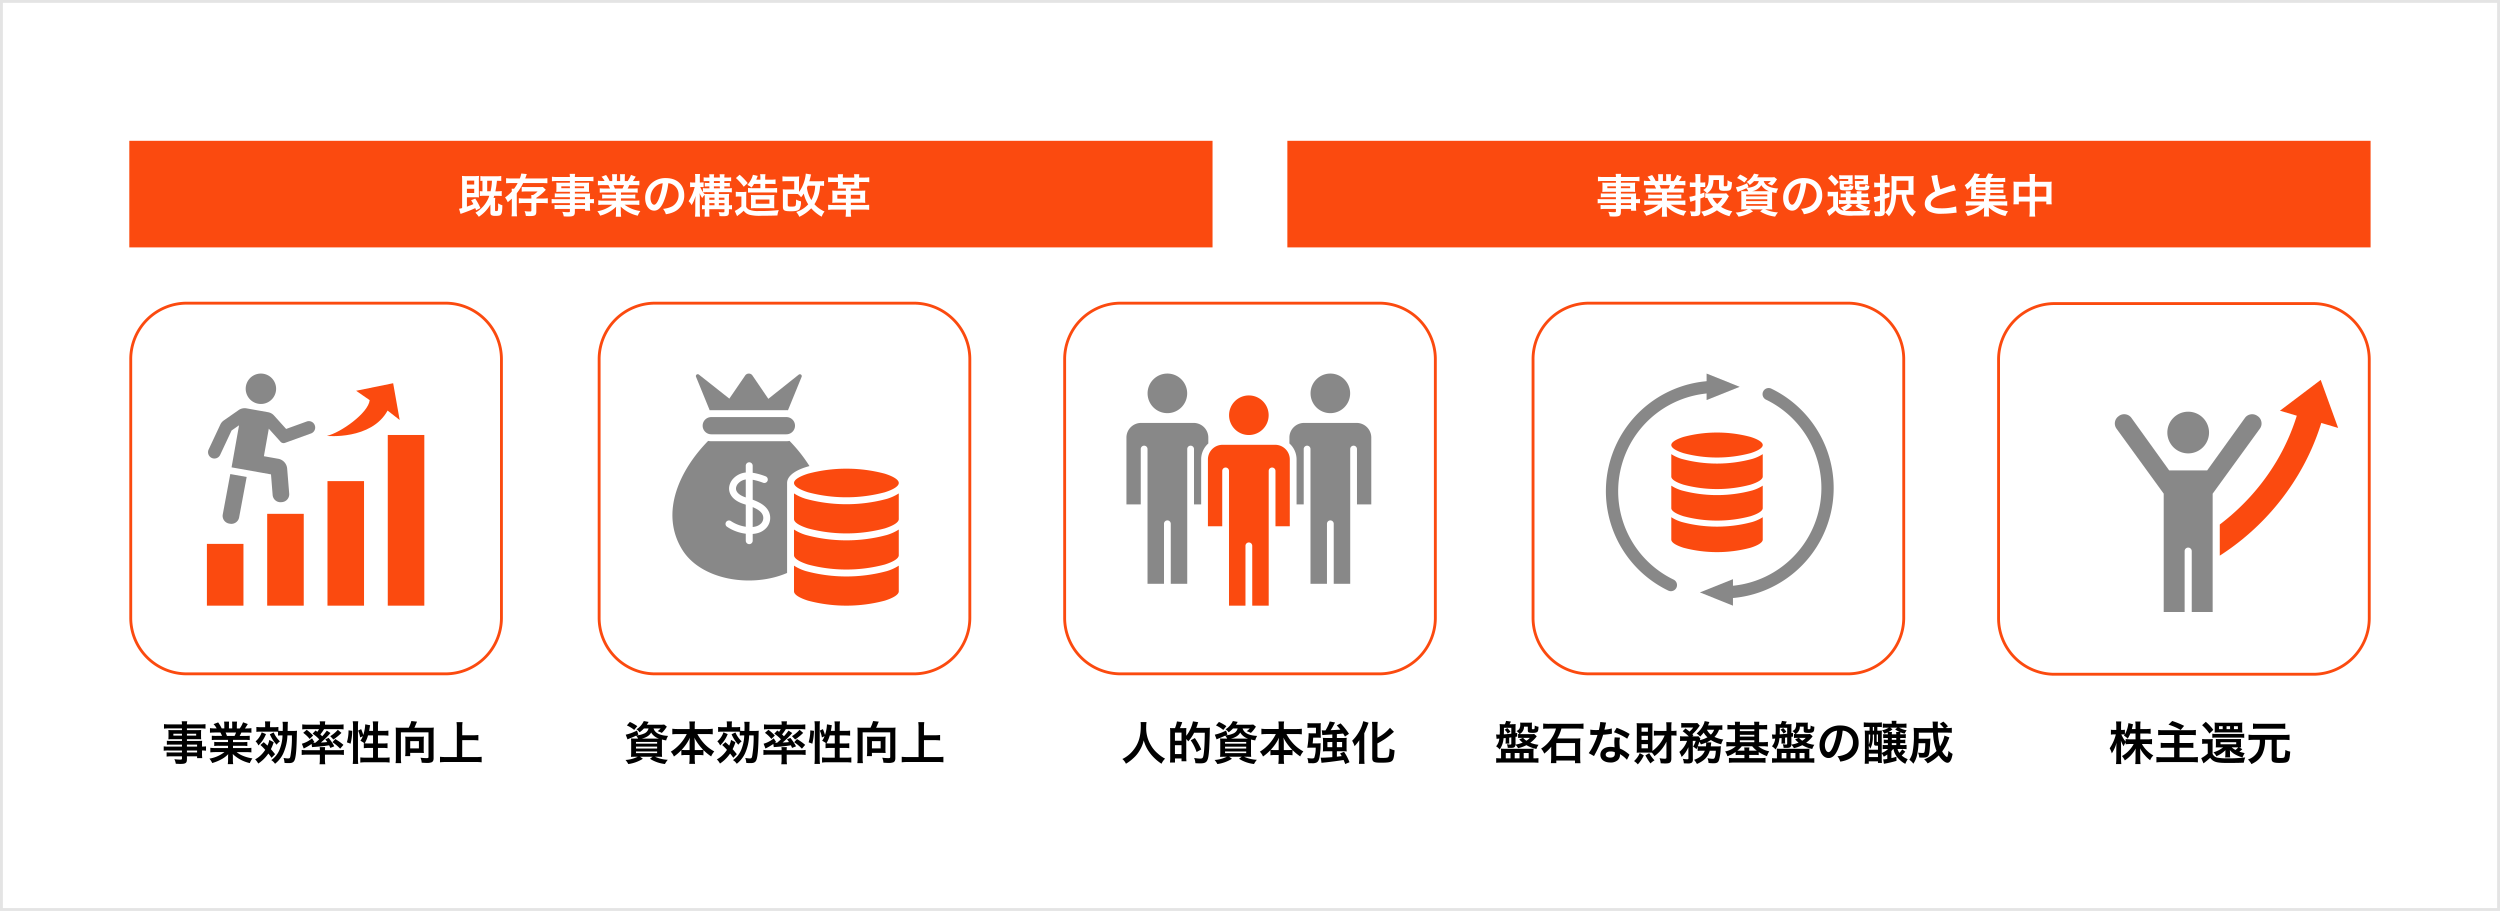 <svg xmlns="http://www.w3.org/2000/svg" width="870" height="317" viewBox="0 0 870 317">
  <g id="img_thema" transform="translate(15669 -3195)">
    <rect id="長方形_1147" data-name="長方形 1147" width="870" height="317" transform="translate(-15669 3195)" fill="#fff"/>
    <path id="長方形_1147_-_アウトライン" data-name="長方形 1147 - アウトライン" d="M1,1V316H869V1H1M0,0H870V317H0Z" transform="translate(-15669 3195)" fill="#e4e4e4"/>
    <rect id="長方形_1148" data-name="長方形 1148" width="130" height="130" rx="20" transform="translate(-15624 3300)" fill="#fff"/>
    <path id="長方形_1148_-_アウトライン" data-name="長方形 1148 - アウトライン" d="M20,1A18.983,18.983,0,0,0,1,20v90a18.983,18.983,0,0,0,19,19h90a18.983,18.983,0,0,0,19-19V20A18.983,18.983,0,0,0,110,1H20m0-1h90a20,20,0,0,1,20,20v90a20,20,0,0,1-20,20H20A20,20,0,0,1,0,110V20A20,20,0,0,1,20,0Z" transform="translate(-15624 3300)" fill="#fb4a0f"/>
    <rect id="長方形_1149" data-name="長方形 1149" width="376.967" height="37.095" transform="translate(-15624 3244)" fill="#fb4a0f"/>
    <rect id="長方形_1152" data-name="長方形 1152" width="376.967" height="37.095" transform="translate(-15221 3244)" fill="#fb4a0f"/>
    <path id="パス_747" data-name="パス 747" d="M-61.04-5.888A10.649,10.649,0,0,1-65.872,0a10.113,10.113,0,0,1,1.184,1.408,12.56,12.56,0,0,0,4.032-4.272v2.7c0,.672.112.912.5,1.088a3.025,3.025,0,0,0,1.248.176c1.088,0,1.552-.1,1.824-.384.416-.432.56-1.2.592-3.3a7.394,7.394,0,0,1-1.488-.672v.8a5.8,5.8,0,0,1-.112,1.7c-.08.144-.208.192-.512.192-.352,0-.432-.064-.432-.336V-4a6.588,6.588,0,0,1,.08-1.168h-.624c.112-.3.16-.432.256-.72h1.12a13.025,13.025,0,0,1,1.488.08V-7.552a9.366,9.366,0,0,1-1.488.1h-.72a34.192,34.192,0,0,0,.544-3.664,12.5,12.5,0,0,1,1.5.08v-1.744a11.305,11.305,0,0,1-1.632.1H-62.56a10.255,10.255,0,0,1-1.584-.08v1.712a4.783,4.783,0,0,1,.72-.048v3.648c-.384-.016-.688-.032-.912-.064v1.7a7.767,7.767,0,0,1,1.2-.064Zm-.736-1.568V-11.12h1.664a20.352,20.352,0,0,1-.48,3.664ZM-65.632-.832l1.488-.784a18.377,18.377,0,0,0-1.792-3.3l-1.44.576c.384.608.528.848.8,1.344-.72.32-1.328.56-2.256.88V-5.376h2.992c.544,0,.832.016,1.216.048-.032-.432-.048-.736-.048-1.536v-4.16a16.188,16.188,0,0,1,.064-1.792,14.487,14.487,0,0,1-1.552.08h-2.768a11.227,11.227,0,0,1-1.632-.08,17.242,17.242,0,0,1,.064,1.76v9.44a7.361,7.361,0,0,1-1.072.24L-71.04.432c.224-.1.4-.16.624-.24C-68.848-.352-67.1-1.04-65.92-1.6Zm-3.2-10.352h2.544v1.376h-2.544Zm0,2.864h2.544v1.456h-2.544ZM-46.4-4.944h-2.544a13.558,13.558,0,0,1-1.824-.1v1.76a13.992,13.992,0,0,1,1.84-.1H-46.4v2.56c0,.32-.112.4-.592.4A11.51,11.51,0,0,1-48.768-.56a5.917,5.917,0,0,1,.448,1.68c.736.032,1.072.048,1.5.048,1.712,0,2.144-.32,2.144-1.6V-3.376h2.144a13.928,13.928,0,0,1,1.856.1V-5.04a13.294,13.294,0,0,1-1.808.1h-2.192v-.24A16.561,16.561,0,0,0-41.824-7.5l.272-.288.192-.192-1.056-.992c-.32.032-.768.048-1.328.048h-4.544a11.405,11.405,0,0,1-1.472-.064v1.68a9.076,9.076,0,0,1,1.456-.08h4.064a6.93,6.93,0,0,1-1.552,1.216h-.656a5.333,5.333,0,0,1,.048.736Zm-4.768-5.376a13.069,13.069,0,0,1-1.248,1.968h-.848a9.052,9.052,0,0,1,.048.976A13.566,13.566,0,0,1-55.568-5.3a6.913,6.913,0,0,1,.944,1.648C-53.9-4.24-53.616-4.5-53.2-4.9v4.48a11.13,11.13,0,0,1-.1,1.68h1.92a13.052,13.052,0,0,1-.1-1.68V-6.784a19.6,19.6,0,0,0,2.224-3.536h6.464c.672,0,1.424.032,1.968.08v-1.776a13.947,13.947,0,0,1-2,.1h-5.728c.144-.336.32-.816.368-.976a2.035,2.035,0,0,1,.112-.336,1.463,1.463,0,0,1,.112-.224l-1.952-.192a7.54,7.54,0,0,1-.512,1.728h-2.736a15.626,15.626,0,0,1-2.032-.1v1.776c.512-.048,1.136-.08,1.984-.08ZM-32.992-4.7h-4.624a10.977,10.977,0,0,1-1.728-.08v1.52a11.854,11.854,0,0,1,1.76-.08h4.592v.688h-3.824a11.156,11.156,0,0,1-1.52-.064v1.488a10.641,10.641,0,0,1,1.584-.08h3.76v.768c0,.3-.112.368-.624.368A17.9,17.9,0,0,1-35.648-.32a4.66,4.66,0,0,1,.5,1.584c.528.048,1.12.064,1.536.064,1.952,0,2.352-.3,2.352-1.744v-.9h3.536v.624h1.792a12.03,12.03,0,0,1-.08-1.728v-.928a9.506,9.506,0,0,1,1.392.08v-1.52a8.89,8.89,0,0,1-1.392.08v-.56a10.7,10.7,0,0,1,.048-1.456c-.416.032-.784.048-1.712.048h-3.584V-7.28h3.68c.512,0,.96.016,1.28.048A10.111,10.111,0,0,1-26.352-8.3V-9.36a10.892,10.892,0,0,1,.048-1.12c-.384.032-.736.048-1.344.048h-3.616v-.608h4.592a15.429,15.429,0,0,1,1.872.1v-1.584a15.008,15.008,0,0,1-1.968.1h-4.5a4.52,4.52,0,0,1,.112-1.088h-1.936a6.058,6.058,0,0,1,.1,1.088H-37.28a14.841,14.841,0,0,1-1.968-.1v1.584a15.615,15.615,0,0,1,1.872-.1h4.384v.608h-3.376c-.608,0-.944-.016-1.36-.048.032.384.048.672.048,1.12V-8.3c0,.4-.016.752-.048,1.072q.5-.048,1.344-.048h3.392v.608h-3.76a11.813,11.813,0,0,1-1.5-.064v1.392a13.861,13.861,0,0,1,1.472-.064h3.792Zm1.728,0v-.7h3.536v.7Zm0,1.36h3.536v.688h-3.536Zm-1.728-5.84v.656h-2.992v-.656Zm1.728,0h3.216v.656h-3.216Zm14.3,2.144v.768h-3.168a11.5,11.5,0,0,1-1.632-.08v1.44a11.5,11.5,0,0,1,1.632-.08h3.168v.8H-21.2a14.515,14.515,0,0,1-1.92-.1v1.6a17.382,17.382,0,0,1,1.936-.1h2.976A11.526,11.526,0,0,1-23.44-.512a6.364,6.364,0,0,1,.976,1.536A12.269,12.269,0,0,0-16.9-2.08a10.609,10.609,0,0,0-.048,1.088v.768a11.778,11.778,0,0,1-.1,1.632h1.888c-.032-.32-.112-1.3-.112-1.616V-.992a10.952,10.952,0,0,0-.048-1.136A12.458,12.458,0,0,0-9.376,1.04,6.032,6.032,0,0,1-8.464-.592a11.6,11.6,0,0,1-5.5-2.192h3.216a17.284,17.284,0,0,1,1.92.1v-1.6a13.972,13.972,0,0,1-1.936.1h-4.464v-.8h3.344a11.745,11.745,0,0,1,1.648.08v-1.44a11.607,11.607,0,0,1-1.648.08h-3.344V-7.04h4.176a12.026,12.026,0,0,1,1.648.08V-8.48a14.714,14.714,0,0,1-1.648.064h-1.856A13.219,13.219,0,0,0-12.32-9.6h1.6c.8,0,1.424.032,1.9.08v-1.6a12.817,12.817,0,0,1-1.808.1h-.448a16.03,16.03,0,0,0,.992-1.536l-1.648-.608a8.819,8.819,0,0,1-1.152,2.144h-1.008V-12.16a8.4,8.4,0,0,1,.08-1.248h-1.744a11.4,11.4,0,0,1,.048,1.184v1.2H-16.64v-1.2a10.775,10.775,0,0,1,.048-1.184h-1.744a8.9,8.9,0,0,1,.08,1.248v1.136h-.912a10.963,10.963,0,0,0-1.232-2.1l-1.6.608a7.08,7.08,0,0,1,1.088,1.488h-.512a13.724,13.724,0,0,1-1.824-.1v1.6c.528-.048,1.12-.08,1.9-.08h1.728a13.12,13.12,0,0,1,.592,1.184H-20.96a14.532,14.532,0,0,1-1.648-.064v1.52a12.169,12.169,0,0,1,1.648-.08Zm-.368-1.376a12.239,12.239,0,0,0-.48-1.184h3.648a10.791,10.791,0,0,1-.528,1.184Zm18.576-1.84A3.412,3.412,0,0,1,2.8-9.808,3.954,3.954,0,0,1,4.832-6.224a4.493,4.493,0,0,1-2.224,4,8.691,8.691,0,0,1-3.184.88A5.221,5.221,0,0,1,.4.528,10.351,10.351,0,0,0,2.8-.1a6.168,6.168,0,0,0,4-6.016C6.8-9.7,4.288-12.048.464-12.048a7.182,7.182,0,0,0-5.5,2.24A6.873,6.873,0,0,0-6.8-5.152C-6.8-2.56-5.488-.72-3.664-.72c1.312,0,2.336-.944,3.248-3.008A23.147,23.147,0,0,0,1.248-10.256ZM-.7-10.24A21.944,21.944,0,0,1-2.032-4.832c-.576,1.376-1.12,2.048-1.648,2.048-.7,0-1.264-1.04-1.264-2.352a5.313,5.313,0,0,1,2.176-4.32A4.073,4.073,0,0,1-.7-10.24Zm14.64,7.648a7.147,7.147,0,0,1-.96-.064v1.488a7.786,7.786,0,0,1,.96-.064v.64a15.93,15.93,0,0,1-.08,1.968h1.728A17.32,17.32,0,0,1,15.52-.592v-.64h5.264V-.5c0,.32-.1.368-.656.368A10.366,10.366,0,0,1,18.752-.24a4.687,4.687,0,0,1,.32,1.424c.512.016.864.032,1.216.032,1.728,0,2.064-.24,2.064-1.5v-.944a6.622,6.622,0,0,1,1.072.064v-1.5a6.379,6.379,0,0,1-1.072.08V-4.976a13.288,13.288,0,0,1,.064-1.584,12.014,12.014,0,0,1-1.488.064h-2.08v-.656h3.024a10.43,10.43,0,0,1,1.488.08v-1.5a8.108,8.108,0,0,1-1.472.1H20.752v-.672h.7a7.608,7.608,0,0,1,1.216.064V-10.4c-.336.032-.784.064-1.216.064h-.7v-.688h1.04a7.308,7.308,0,0,1,1.328.08V-12.32a8.713,8.713,0,0,1-1.328.08h-1.04a5.521,5.521,0,0,1,.1-1.152H19.1a4.4,4.4,0,0,1,.08,1.152H17.12a4.655,4.655,0,0,1,.1-1.152H15.472a4.476,4.476,0,0,1,.08,1.152H14.88a8.216,8.216,0,0,1-1.328-.08v1.36a10.955,10.955,0,0,1,1.344-.064h.656v.688h-.384a9.408,9.408,0,0,1-1.232-.064v1.3a11.8,11.8,0,0,1,1.232-.048h.384v.672h-.864A7.776,7.776,0,0,1,13.3-8.56V-7.2a8.858,8.858,0,0,1-.928-1.744h.256a5.084,5.084,0,0,1,.912.064v-1.7a5.125,5.125,0,0,1-.944.064h-.368v-1.312a11.607,11.607,0,0,1,.08-1.648h-1.76a10.79,10.79,0,0,1,.08,1.664v1.3H9.9a6.138,6.138,0,0,1-1.072-.064v1.7A6.256,6.256,0,0,1,9.9-8.944h.528A15.393,15.393,0,0,1,8.32-4,4.731,4.731,0,0,1,9.36-2.64a12.889,12.889,0,0,0,1.168-2.528l.24-.7c-.08.752-.128,1.616-.128,2.208V-.576c0,.64-.048,1.5-.1,1.952H12.32a15.413,15.413,0,0,1-.1-1.952V-4.528a20.739,20.739,0,0,0-.08-2.3A7.218,7.218,0,0,0,13.072-5.1a4.228,4.228,0,0,1,.832-1.1c.032.368.032.672.032,1.136Zm1.584,0v-.736h1.808v.736Zm0-1.9v-.736h1.808V-4.5Zm3.328,1.9v-.736h1.936v.736Zm0-1.9v-.736h1.936V-4.5ZM13.872-6.544a2.768,2.768,0,0,1-.512-.544,11.577,11.577,0,0,1,1.408-.064h2.56V-6.5H15.392C14.688-6.5,14.272-6.512,13.872-6.544ZM17.12-8.48v-.672h2.064v.672Zm0-1.856v-.688h2.064v.688Zm16.176.32v1.472H30.448a11.6,11.6,0,0,1-1.456-.064v1.616a12.9,12.9,0,0,1,1.36-.064h7.28a11.44,11.44,0,0,1,1.488.08V-8.608a11.688,11.688,0,0,1-1.488.064H34.976v-1.472h1.952a15.851,15.851,0,0,1,1.648.064V-11.6a11.372,11.372,0,0,1-1.7.1h-1.9v-.416a6.505,6.505,0,0,1,.1-1.488H33.2a6.765,6.765,0,0,1,.1,1.488v.416h-1.44c.1-.24.128-.3.24-.608l.112-.24.048-.144.08-.192.064-.128L30.7-13.2a8.158,8.158,0,0,1-1.952,3.52,5.788,5.788,0,0,1,1.472.928,10.386,10.386,0,0,0,.88-1.264Zm3.3,8.432a13.861,13.861,0,0,1,1.568.064,10.875,10.875,0,0,1-.048-1.536v-1.5c0-.976.016-1.232.048-1.632a15.271,15.271,0,0,1-1.648.064H31.728a16.7,16.7,0,0,1-1.744-.064,4.45,4.45,0,0,1,.064.72v2.3A11.473,11.473,0,0,1,30-1.52a11.043,11.043,0,0,1,1.424-.064ZM31.664-4.592h4.784V-3.12H31.664Zm-6.88-7.472A19.247,19.247,0,0,1,27.52-9.04l1.36-1.28a21.3,21.3,0,0,0-2.8-2.9Zm-.048,6.5a6.115,6.115,0,0,1,1.088-.08h.864v3.456a9.886,9.886,0,0,1-2.3,1.568l.8,1.824c.256-.224.352-.288.512-.416A14.649,14.649,0,0,0,27.5-.7,3.554,3.554,0,0,0,29.52.72a14.468,14.468,0,0,0,4.208.336c1.792,0,4.032-.032,5.5-.1a6.451,6.451,0,0,1,.48-1.872,55.851,55.851,0,0,1-6.928.32,8.208,8.208,0,0,1-3.248-.416A2.036,2.036,0,0,1,28.368-2.1V-5.552a12.282,12.282,0,0,1,.08-1.744,7.593,7.593,0,0,1-1.232.08h-1.2a7.376,7.376,0,0,1-1.28-.08Zm30.72-5.472a13.39,13.39,0,0,1-1.584.08H50.336c.16-.528.3-1.056.448-1.7a2.271,2.271,0,0,1,.08-.352c.032-.112.048-.16.1-.3l-1.872-.3a12.736,12.736,0,0,1-2.336,6.368c-.016-.336-.016-.512-.016-.928v-2.832a13.221,13.221,0,0,1,.08-1.648,13.054,13.054,0,0,1-1.712.08H42.72a12.58,12.58,0,0,1-1.744-.1v1.76a16.833,16.833,0,0,1,1.744-.08h2.352v2.9H42.72a15.851,15.851,0,0,1-1.648-.064,15.274,15.274,0,0,1,.064,1.712v4.256c0,1.408.464,1.68,2.768,1.68,1.7,0,2.56-.208,2.992-.736a5.239,5.239,0,0,0,.528-2.72,6.611,6.611,0,0,1-1.712-.624V-4.3a7.485,7.485,0,0,1-.128,1.744c-.128.336-.464.432-1.488.432-1.136,0-1.264-.064-1.264-.624V-6.528h2.24c.56,0,.912.016,1.28.032a5.149,5.149,0,0,1,1.1,1.12,8.284,8.284,0,0,0,.944-1.3,11.408,11.408,0,0,0,1.552,3.76A9.674,9.674,0,0,1,45.776-.256a6.186,6.186,0,0,1,1.072,1.68,13.883,13.883,0,0,0,4.144-2.96A13.658,13.658,0,0,0,54.64,1.392a5.614,5.614,0,0,1,.992-1.808A10.3,10.3,0,0,1,52.1-2.96a12.445,12.445,0,0,0,1.952-6.432,8.2,8.2,0,0,1,1.408.08Zm-3.1,1.648A10.665,10.665,0,0,1,51.04-4.384,10.614,10.614,0,0,1,49.488-8.7l.3-.688Zm15.3-1.312H69.3c.8,0,1.344.032,1.888.08v-1.712a13.442,13.442,0,0,1-1.9.1H67.648a8.2,8.2,0,0,1,.08-1.168h-1.84a8.2,8.2,0,0,1,.08,1.168H61.984a7.861,7.861,0,0,1,.08-1.168h-1.84a8.372,8.372,0,0,1,.08,1.168H58.752a14.641,14.641,0,0,1-1.888-.1v1.712c.512-.048,1.1-.08,1.888-.08H60.3v1.04a7.376,7.376,0,0,1-.08,1.28c.512-.032,1.072-.048,1.5-.048h1.328v.768h-3.04A15.644,15.644,0,0,1,58.3-7.728a12.5,12.5,0,0,1,.064,1.44v1.44A12.21,12.21,0,0,1,58.3-3.424a15.31,15.31,0,0,1,1.776-.064h2.976v.816H58.8a15.024,15.024,0,0,1-1.92-.1V-.992a16.692,16.692,0,0,1,1.952-.1h4.224v.672a14.3,14.3,0,0,1-.112,1.824H64.9a11.259,11.259,0,0,1-.128-1.824v-.672h4.464a16.681,16.681,0,0,1,1.92.1V-2.768a15.2,15.2,0,0,1-1.92.1H64.768v-.816h3.264a15.49,15.49,0,0,1,1.776.064,11.529,11.529,0,0,1-.064-1.424v-1.44a11.983,11.983,0,0,1,.064-1.44,15.644,15.644,0,0,1-1.712.064H64.768v-.768H66.24c.416,0,.944.016,1.488.048a7.377,7.377,0,0,1-.08-1.28Zm-1.68,0v.912H61.984V-10.7ZM64.768-4.9V-6.24h3.264V-4.9Zm-1.712,0H60.08V-6.24h2.976Z" transform="translate(-15437.684 3269.026)" fill="#fff"/>
    <path id="パス_748" data-name="パス 748" d="M-72.992-4.7h-4.624a10.977,10.977,0,0,1-1.728-.08v1.52a11.854,11.854,0,0,1,1.76-.08h4.592v.688h-3.824a11.156,11.156,0,0,1-1.52-.064v1.488a10.641,10.641,0,0,1,1.584-.08h3.76v.768c0,.3-.112.368-.624.368A17.9,17.9,0,0,1-75.648-.32a4.66,4.66,0,0,1,.5,1.584c.528.048,1.12.064,1.536.064,1.952,0,2.352-.3,2.352-1.744v-.9h3.536v.624h1.792a12.029,12.029,0,0,1-.08-1.728v-.928a9.506,9.506,0,0,1,1.392.08v-1.52a8.89,8.89,0,0,1-1.392.08v-.56a10.7,10.7,0,0,1,.048-1.456c-.416.032-.784.048-1.712.048h-3.584V-7.28h3.68c.512,0,.96.016,1.28.048A10.111,10.111,0,0,1-66.352-8.3V-9.36a10.893,10.893,0,0,1,.048-1.12c-.384.032-.736.048-1.344.048h-3.616v-.608h4.592a15.429,15.429,0,0,1,1.872.1v-1.584a15.008,15.008,0,0,1-1.968.1h-4.5a4.52,4.52,0,0,1,.112-1.088h-1.936a6.059,6.059,0,0,1,.1,1.088H-77.28a14.841,14.841,0,0,1-1.968-.1v1.584a15.615,15.615,0,0,1,1.872-.1h4.384v.608h-3.376c-.608,0-.944-.016-1.36-.048.032.384.048.672.048,1.12V-8.3c0,.4-.016.752-.048,1.072q.5-.048,1.344-.048h3.392v.608h-3.76a11.813,11.813,0,0,1-1.5-.064v1.392a13.861,13.861,0,0,1,1.472-.064h3.792Zm1.728,0v-.7h3.536v.7Zm0,1.36h3.536v.688h-3.536Zm-1.728-5.84v.656h-2.992v-.656Zm1.728,0h3.216v.656h-3.216Zm14.3,2.144v.768h-3.168a11.5,11.5,0,0,1-1.632-.08v1.44a11.5,11.5,0,0,1,1.632-.08h3.168v.8H-61.2a14.514,14.514,0,0,1-1.92-.1v1.6a17.382,17.382,0,0,1,1.936-.1h2.976A11.526,11.526,0,0,1-63.44-.512a6.364,6.364,0,0,1,.976,1.536A12.269,12.269,0,0,0-56.9-2.08a10.609,10.609,0,0,0-.048,1.088v.768a11.778,11.778,0,0,1-.1,1.632h1.888c-.032-.32-.112-1.3-.112-1.616V-.992a10.952,10.952,0,0,0-.048-1.136A12.458,12.458,0,0,0-49.376,1.04a6.032,6.032,0,0,1,.912-1.632,11.6,11.6,0,0,1-5.5-2.192h3.216a17.284,17.284,0,0,1,1.92.1v-1.6a13.972,13.972,0,0,1-1.936.1h-4.464v-.8h3.344a11.745,11.745,0,0,1,1.648.08v-1.44a11.607,11.607,0,0,1-1.648.08h-3.344V-7.04h4.176a12.026,12.026,0,0,1,1.648.08V-8.48a14.714,14.714,0,0,1-1.648.064h-1.856A13.22,13.22,0,0,0-52.32-9.6h1.6c.8,0,1.424.032,1.9.08v-1.6a12.817,12.817,0,0,1-1.808.1h-.448a16.03,16.03,0,0,0,.992-1.536l-1.648-.608a8.819,8.819,0,0,1-1.152,2.144h-1.008V-12.16a8.4,8.4,0,0,1,.08-1.248h-1.744a11.4,11.4,0,0,1,.048,1.184v1.2H-56.64v-1.2a10.775,10.775,0,0,1,.048-1.184h-1.744a8.9,8.9,0,0,1,.08,1.248v1.136h-.912a10.963,10.963,0,0,0-1.232-2.1l-1.6.608a7.08,7.08,0,0,1,1.088,1.488h-.512a13.724,13.724,0,0,1-1.824-.1v1.6c.528-.048,1.12-.08,1.9-.08h1.728a13.119,13.119,0,0,1,.592,1.184H-60.96a14.532,14.532,0,0,1-1.648-.064v1.52a12.169,12.169,0,0,1,1.648-.08Zm-.368-1.376a12.239,12.239,0,0,0-.48-1.184h3.648a10.791,10.791,0,0,1-.528,1.184Zm22.72,1.632a3.878,3.878,0,0,1-.976.08h-5.024a7.134,7.134,0,0,1-1.3-.08V-5.1c.24-.032.416-.048.752-.064a10.36,10.36,0,0,0,2,3.12,11.628,11.628,0,0,1-4.176,1.7,7.211,7.211,0,0,1,.992,1.6,13.666,13.666,0,0,0,4.5-2.1,12.908,12.908,0,0,0,4.368,2.064A6.726,6.726,0,0,1-32.464-.512a10.55,10.55,0,0,1-3.952-1.52A13.792,13.792,0,0,0-34.08-5.088a7.633,7.633,0,0,1,.416-.656Zm-1.376,1.616A8.112,8.112,0,0,1-37.76-3.04a7.812,7.812,0,0,1-1.616-2.128Zm-9.328-5.344h-.8a6.191,6.191,0,0,1-1.152-.08v1.7a9.36,9.36,0,0,1,1.136-.064h.816V-6a10.486,10.486,0,0,1-2.112.448l.336,1.792c.208-.1.8-.288,1.776-.608V-.88c0,.384-.08.48-.464.48a11.619,11.619,0,0,1-1.44-.112,4.952,4.952,0,0,1,.384,1.68c.48.016.7.032.976.032a5.542,5.542,0,0,0,1.536-.176c.464-.16.72-.608.72-1.328v-4.64c.512-.176.736-.272,1.424-.528l-.016-1.584c-.7.288-.976.384-1.408.528V-8.96h.864a7.048,7.048,0,0,1,.832.048v-1.664a4.157,4.157,0,0,1-.8.064h-.9v-1.312a9.193,9.193,0,0,1,.1-1.616h-1.9a9.39,9.39,0,0,1,.1,1.632Zm12.72-.064a7.687,7.687,0,0,1-1.568-.736v.544c0,.928-.048,1.312-.16,1.44A.852.852,0,0,1-34.9-9.2c-.512,0-.56-.032-.56-.4v-2.464a7.425,7.425,0,0,1,.048-1.008,9.365,9.365,0,0,1-.992.048h-3.312a10.108,10.108,0,0,1-1.04-.048,7.69,7.69,0,0,1,.048.832c0,2.464-.464,3.52-1.92,4.32a5.5,5.5,0,0,1,1.3,1.184c1.552-.976,2.24-2.384,2.272-4.64h1.936v2.432c0,.752.144,1.024.608,1.2a4.319,4.319,0,0,0,1.424.128c2.1,0,2.288-.208,2.464-2.608Zm9.3-.432c-.288,1.328-1.648,2.128-4.112,2.4l.56-.272-.48-1.408a15.8,15.8,0,0,1-3.92,1.44l.64,1.648c.288-.144.432-.208.688-.32,1.008-.4,1.424-.576,2.32-.992a5.129,5.129,0,0,1,.672,1.024h-.848c-.72,0-1.3-.016-1.616-.048.032.448.048.912.048,1.664V-2.72c0,.672-.032,1.312-.064,1.6.4-.032.976-.048,1.7-.048h.64a11.342,11.342,0,0,1-4.256,1.12,7.056,7.056,0,0,1,.992,1.424A13.34,13.34,0,0,0-25.28-.464l-.976-.7h4.368l-.928.7A12.663,12.663,0,0,0-17.6,1.36a9.626,9.626,0,0,1,.992-1.472,12,12,0,0,1-4.416-1.056h.752c.656,0,1.328.016,1.68.048-.032-.288-.064-.96-.064-1.7v-2.96c0-.5.016-.96.032-1.392a14.266,14.266,0,0,0,1.456.32,5.249,5.249,0,0,1,.656-1.568c-2.88-.16-4.592-1.04-5.04-2.592h2.464a4.493,4.493,0,0,1-1.088.944,8.484,8.484,0,0,1,1.488.608A8.814,8.814,0,0,0-17.3-11.1c.224-.32.24-.352.384-.544l-.96-.736a8.342,8.342,0,0,1-1.328.064h-4.688a3.767,3.767,0,0,0,.352-.528c.048-.064.08-.144.128-.224.048-.064.1-.144.144-.224l-1.68-.3a6.623,6.623,0,0,1-2.56,2.88,3.935,3.935,0,0,1,1.072,1.056,10.676,10.676,0,0,0,1.52-1.344Zm3.088,3.52H-25.68A4.592,4.592,0,0,0-22.4-9.6a4.984,4.984,0,0,0,2.72,2.112ZM-27.68-6.32h7.36v.608h-7.36Zm0,1.632h7.36v.656h-7.36Zm0,1.68h7.36v.592h-7.36Zm.464-8.8a15.1,15.1,0,0,0-2.576-1.472l-1.04,1.216A11.049,11.049,0,0,1-28.3-10.5Zm20.464,1.552A3.412,3.412,0,0,1-5.2-9.808,3.954,3.954,0,0,1-3.168-6.224a4.493,4.493,0,0,1-2.224,4,8.691,8.691,0,0,1-3.184.88A5.221,5.221,0,0,1-7.6.528,10.351,10.351,0,0,0-5.2-.1a6.168,6.168,0,0,0,4-6.016c0-3.584-2.512-5.936-6.336-5.936a7.182,7.182,0,0,0-5.5,2.24A6.873,6.873,0,0,0-14.8-5.152c0,2.592,1.312,4.432,3.136,4.432,1.312,0,2.336-.944,3.248-3.008A23.147,23.147,0,0,0-6.752-10.256ZM-8.7-10.24a21.944,21.944,0,0,1-1.328,5.408c-.576,1.376-1.12,2.048-1.648,2.048-.7,0-1.264-1.04-1.264-2.352a5.313,5.313,0,0,1,2.176-4.32A4.073,4.073,0,0,1-8.7-10.24ZM4.288-5.6c0-.96.016-1.248.048-1.728a8.456,8.456,0,0,1-1.2.064H1.984A7.265,7.265,0,0,1,.7-7.344v1.728A5.9,5.9,0,0,1,1.792-5.7h.816V-2.24A8.282,8.282,0,0,1,.4-.688l.8,1.824c.272-.224.368-.3.7-.576A15.669,15.669,0,0,0,3.456-.784,3.739,3.739,0,0,0,5.44.672a13.234,13.234,0,0,0,4.208.336c2.144,0,4.016-.032,5.52-.1a6.613,6.613,0,0,1,.48-1.84c-1.136.144-1.2.16-1.648.192a6.14,6.14,0,0,1,.944-1.216,8.475,8.475,0,0,1-2.992-1.12h1.712a11.747,11.747,0,0,1,1.536.064v-1.44a11.13,11.13,0,0,1-1.536.064H12.432v-.992h.848a11.215,11.215,0,0,1,1.488.064V-6.72a10.488,10.488,0,0,1-1.472.064h-.864a5.2,5.2,0,0,1,.08-.816h-1.76a7.356,7.356,0,0,1,.08.816H8.656a7.788,7.788,0,0,1,.08-.816H6.96a7.356,7.356,0,0,1,.08.816H6.688A10.609,10.609,0,0,1,5.2-6.72v1.408a11.061,11.061,0,0,1,1.488-.064H7.04v.992H5.84a6.282,6.282,0,0,1-1.232-.08v1.472a6.566,6.566,0,0,1,1.248-.08H7.664A7.312,7.312,0,0,1,5.248-1.824,5.719,5.719,0,0,1,6.272-.72,2.531,2.531,0,0,1,4.288-2.144ZM8.224-3.072H11.36L10.4-2.4A9.1,9.1,0,0,0,13.424-.688c-1.456.08-2.88.128-4.048.128A26.607,26.607,0,0,1,6.624-.672a8.5,8.5,0,0,0,2.608-1.76Zm.432-2.3h2.176v.992H8.656Zm.72-6.8a5.855,5.855,0,0,1,.032-.88A12.607,12.607,0,0,1,8-13.008H6.016A10.246,10.246,0,0,1,4.7-13.072v1.408a9.332,9.332,0,0,1,1.312-.064h1.84v.656h-1.9a8.469,8.469,0,0,1-1.1-.048c.016.3.032.512.032.944v1.36c0,.864.3,1.024,1.952,1.024a7.585,7.585,0,0,0,2.144-.144c.416-.16.592-.48.672-1.36a3.856,3.856,0,0,1-1.3-.512c-.048.752-.048.752-1.5.752-.432,0-.512-.064-.512-.368V-9.9H8.384c.4,0,.624.016,1.024.048-.016-.224-.032-.48-.032-.864Zm5.36,0a4.084,4.084,0,0,1,.048-.88,13.171,13.171,0,0,1-1.424.048H11.424a10.68,10.68,0,0,1-1.328-.064v1.408a9.627,9.627,0,0,1,1.312-.064h1.76v.656h-1.9a8.469,8.469,0,0,1-1.1-.048v.224l.016.224.016.576v1.232c0,.5.128.752.448.912a4.56,4.56,0,0,0,1.776.16c2.48,0,2.608-.08,2.8-1.5a4.761,4.761,0,0,1-1.408-.528c-.032.768-.064.784-1.216.784-.784,0-.88-.032-.88-.384V-9.9h2.032c.4,0,.624.016,1.04.048a6.007,6.007,0,0,1-.048-.864ZM.8-12A14.312,14.312,0,0,1,3.2-9.344l1.328-1.3A18.828,18.828,0,0,0,2.064-13.2ZM26.448-6.256a10.387,10.387,0,0,0,3.76,7.6,8.009,8.009,0,0,1,1.232-1.7,7.267,7.267,0,0,1-3.376-5.9h1.152c.544,0,.944.016,1.392.048-.032-.432-.048-.736-.048-1.7v-3.152a15.274,15.274,0,0,1,.064-1.712,15.644,15.644,0,0,1-1.712.064H24.688a17.688,17.688,0,0,1-1.808-.064c.048.7.064,1.3.064,2.544,0,3.936-.16,5.9-.576,7.264A6.939,6.939,0,0,1,20.656-.144a8.591,8.591,0,0,1,1.328,1.392c1.632-1.824,2.368-3.968,2.56-7.5Zm-1.84-1.616c.032-1.5.032-1.664.032-2.24V-11.12h4.176v3.248ZM18.9-8.9V-5.92a12.138,12.138,0,0,1-2.144.48l.336,1.776c.192-.08.8-.288,1.808-.608V-.9c0,.384-.1.48-.48.48a12.623,12.623,0,0,1-1.6-.112,6.393,6.393,0,0,1,.368,1.7c.512.032.768.048,1.184.048A3.152,3.152,0,0,0,20.016.944,1.267,1.267,0,0,0,20.576-.3V-4.832c.608-.208.864-.3,1.632-.608V-7.008c-.928.336-1.232.448-1.632.576V-8.9h.656a8.118,8.118,0,0,1,1.056.064v-1.68a5.761,5.761,0,0,1-1.056.08h-.656v-1.36a8.582,8.582,0,0,1,.1-1.6H18.8a8.48,8.48,0,0,1,.1,1.6v1.36h-.7a6.458,6.458,0,0,1-1.312-.1v1.712a10.436,10.436,0,0,1,1.28-.08Zm17.872-3.92a6.687,6.687,0,0,1,.24,1.04A41.945,41.945,0,0,0,38.1-7.44,9.319,9.319,0,0,0,35.92-6.064a3.744,3.744,0,0,0-1.424,2.9,2.992,2.992,0,0,0,1.392,2.64,8.733,8.733,0,0,0,4.624.88,33.839,33.839,0,0,0,3.76-.24A10.637,10.637,0,0,1,45.568,0l-.176-2.192a17.481,17.481,0,0,1-5.184.656c-2.576,0-3.648-.5-3.648-1.664,0-1.152,1.168-2.16,3.5-3.04a39.094,39.094,0,0,1,5.28-1.536l-.7-2.016a2.657,2.657,0,0,1-.592.24l-2.144.7c-.7.224-1.28.432-2,.7a27.394,27.394,0,0,1-1.056-5.008Zm20.5,5.968h3.072a11.157,11.157,0,0,1,1.52.064V-8.1a9.23,9.23,0,0,1-1.52.08H57.264v-.768h3.072a11.31,11.31,0,0,1,1.52.064v-1.312a9.471,9.471,0,0,1-1.52.08H57.264v-.768h3.888a10.041,10.041,0,0,1,1.328.064v-1.488a10.277,10.277,0,0,1-1.568.08h-3.44a13.023,13.023,0,0,0,.832-1.392L56.5-13.68a6.221,6.221,0,0,1-.832,1.616H52.8a6.859,6.859,0,0,0,.512-.752c.128-.208.24-.4.368-.592l-1.856-.3a9.652,9.652,0,0,1-3.44,4.128,6.634,6.634,0,0,1,.832,1.568,8.83,8.83,0,0,0,1.472-1.392c-.032.448-.048.88-.048,1.392v1.984a9.717,9.717,0,0,1-.064,1.28c.368-.032.72-.048,1.36-.048H55.1v.848h-4.5a11.8,11.8,0,0,1-1.808-.08v1.616a11.343,11.343,0,0,1,1.808-.1H53.7A11.574,11.574,0,0,1,48.512-.464a7.5,7.5,0,0,1,.9,1.6,12.157,12.157,0,0,0,5.744-2.944c-.032.432-.048.688-.048,1.056V.192a4.544,4.544,0,0,1-.1,1.136h1.9a4.246,4.246,0,0,1-.1-1.152V-.752c0-.176-.016-.592-.048-1.056a12.82,12.82,0,0,0,5.792,2.96l.144-.3A5.393,5.393,0,0,1,63.472-.5a13.933,13.933,0,0,1-5.3-2.016H61.36a11.562,11.562,0,0,1,1.824.1V-4.032a12.052,12.052,0,0,1-1.824.08H56.816V-4.8H61.04a9.7,9.7,0,0,1,1.536.08V-6.112a12.521,12.521,0,0,1-1.552.064h-3.76Zm-1.664,0v.8H52.3v-.8Zm0-1.168H52.3v-.768h3.3Zm0-1.936H52.3v-.768h3.3Zm15.392-.8H66.784a12.328,12.328,0,0,1-1.44-.064,12.527,12.527,0,0,1,.064,1.392v4.9a12.8,12.8,0,0,1-.064,1.376l-.016.224h1.888v-.96h3.776V-.64a13.272,13.272,0,0,1-.112,1.984h2.048A12.586,12.586,0,0,1,72.816-.64V-3.888h3.968v.96h1.888a11.013,11.013,0,0,1-.08-1.6v-4.88a11.747,11.747,0,0,1,.064-1.408,11.443,11.443,0,0,1-1.456.064H72.816v-1.04a11.731,11.731,0,0,1,.1-1.68H70.9a10.373,10.373,0,0,1,.1,1.744Zm0,1.7v3.472H67.216V-9.056Zm1.824,3.472V-9.056h3.968v3.472Z" transform="translate(-15033.666 3269.026)" fill="#fff"/>
    <path id="パス_749" data-name="パス 749" d="M-48.992-4.7h-4.624a10.977,10.977,0,0,1-1.728-.08v1.52a11.459,11.459,0,0,1,1.76-.08h4.592v.688h-3.824a11.621,11.621,0,0,1-1.52-.064v1.488a10.906,10.906,0,0,1,1.584-.08h3.76v.768c0,.288-.128.368-.624.368A18.145,18.145,0,0,1-51.648-.32a4.554,4.554,0,0,1,.5,1.584c.512.032,1.152.064,1.536.064,1.952,0,2.352-.3,2.352-1.744v-.9h3.536v.624h1.792a12.03,12.03,0,0,1-.08-1.728v-.928a9.506,9.506,0,0,1,1.392.08v-1.52a9.04,9.04,0,0,1-1.392.08v-.56a10.828,10.828,0,0,1,.048-1.456c-.448.032-.768.048-1.712.048h-3.584V-7.28h3.68c.512,0,.928.016,1.28.048A10.111,10.111,0,0,1-42.352-8.3V-9.36a10.892,10.892,0,0,1,.048-1.12c-.384.032-.736.048-1.344.048h-3.616v-.608h4.592a15.429,15.429,0,0,1,1.872.1v-1.584a15.008,15.008,0,0,1-1.968.1h-4.5a4.52,4.52,0,0,1,.112-1.088h-1.936a5.912,5.912,0,0,1,.1,1.088H-53.28a14.841,14.841,0,0,1-1.968-.1v1.584a15.429,15.429,0,0,1,1.872-.1h4.384v.608h-3.376c-.608,0-.944-.016-1.36-.048.032.384.048.672.048,1.12V-8.3c0,.4-.016.736-.048,1.072.368-.032.768-.048,1.344-.048h3.392v.608h-3.76a11.975,11.975,0,0,1-1.5-.064v1.392a13.289,13.289,0,0,1,1.472-.064h3.792Zm1.728,0v-.7h3.536v.7Zm0,1.36h3.536v.688h-3.536Zm-1.728-5.84v.656h-2.992v-.656Zm1.728,0h3.216v.656h-3.216Zm14.3,2.144v.768h-3.168a11.361,11.361,0,0,1-1.632-.08v1.44a11.5,11.5,0,0,1,1.632-.08h3.168v.8H-37.2a14.852,14.852,0,0,1-1.92-.1v1.6a17.588,17.588,0,0,1,1.936-.1h2.976A11.5,11.5,0,0,1-39.44-.512a6.549,6.549,0,0,1,.976,1.536A15.48,15.48,0,0,0-35.2-.32a8.9,8.9,0,0,0,2.3-1.76,10.773,10.773,0,0,0-.048,1.088v.768a11.941,11.941,0,0,1-.1,1.632h1.888a9.1,9.1,0,0,1-.112-1.616V-.992a10.952,10.952,0,0,0-.048-1.136A12.485,12.485,0,0,0-25.376,1.04a6.336,6.336,0,0,1,.912-1.632A13.733,13.733,0,0,1-27.792-1.5a8.306,8.306,0,0,1-2.176-1.28h3.216a17.284,17.284,0,0,1,1.92.1v-1.6a14.132,14.132,0,0,1-1.936.1h-4.464v-.8h3.344a11.745,11.745,0,0,1,1.648.08v-1.44a11.607,11.607,0,0,1-1.648.08h-3.344V-7.04h4.176a11.745,11.745,0,0,1,1.648.08V-8.48a14.714,14.714,0,0,1-1.648.064h-1.856c.224-.4.288-.544.592-1.184h1.6c.784,0,1.408.032,1.9.08v-1.6a12.974,12.974,0,0,1-1.808.1h-.448c.352-.5.608-.9.992-1.536l-1.648-.608a8.537,8.537,0,0,1-1.152,2.144h-1.008V-12.16a8.4,8.4,0,0,1,.08-1.248h-1.744a11.4,11.4,0,0,1,.048,1.184v1.2H-32.64v-1.2a10.775,10.775,0,0,1,.048-1.184h-1.744a8.9,8.9,0,0,1,.08,1.248v1.136h-.912a11.312,11.312,0,0,0-1.232-2.1l-1.6.608a6.763,6.763,0,0,1,1.088,1.488h-.512a13.559,13.559,0,0,1-1.824-.1v1.6c.512-.048,1.12-.08,1.9-.08h1.728c.176.3.352.672.592,1.184H-36.96a14.532,14.532,0,0,1-1.648-.064v1.52a11.885,11.885,0,0,1,1.648-.08Zm-.368-1.376a10.213,10.213,0,0,0-.48-1.184h3.648a9.331,9.331,0,0,1-.528,1.184ZM-14-8.592a14.309,14.309,0,0,1-1.12,5.168A8.057,8.057,0,0,1-17.92,0a4.179,4.179,0,0,1,1.312,1.28,9.908,9.908,0,0,0,2.8-3.456,16.706,16.706,0,0,0,1.52-6.416h1.552A38.162,38.162,0,0,1-11.2-1.68c-.16.976-.272,1.1-.912,1.1a11.27,11.27,0,0,1-1.536-.176A5.83,5.83,0,0,1-13.3.976a15.141,15.141,0,0,0,1.536.064c1.264,0,1.792-.368,2.1-1.424.384-1.392.56-3.68.64-7.952.016-1.008.032-1.44.08-1.888a11.9,11.9,0,0,1-1.632.064h-1.648c.016-.32.016-.688.032-1.76a11.363,11.363,0,0,1,.08-1.408H-14a7.722,7.722,0,0,1,.1,1.456c0,.512,0,.992-.032,1.712h-.3a10.516,10.516,0,0,1-1.2-.048v-1.328a10.129,10.129,0,0,1-1.584.08h-1.328v-.688a8.216,8.216,0,0,1,.08-1.328h-1.856a7.636,7.636,0,0,1,.08,1.328v.688h-1.488a10.406,10.406,0,0,1-1.568-.08v1.712a11.236,11.236,0,0,1,1.5-.08h4.752c.592,0,1.024.016,1.28.032v1.344a8.365,8.365,0,0,1,1.312-.064Zm-7.68,3.344a18.313,18.313,0,0,1,1.664,1.68,10.287,10.287,0,0,1-1.968,2.256A8.733,8.733,0,0,1-23.536-.256,5.869,5.869,0,0,1-22.448,1.2a12.6,12.6,0,0,0,3.52-3.488A18.606,18.606,0,0,1-17.808-.8l1.216-1.264c-.672-.848-.912-1.12-1.456-1.744a14.116,14.116,0,0,0,.976-2.416l-1.52-.8a8.017,8.017,0,0,1-.64,1.984c-.512-.5-.688-.656-1.312-1.2Zm.432-4.416A6.451,6.451,0,0,1-22.064-8a6.58,6.58,0,0,1-1.312,1.472A4.1,4.1,0,0,1-22.4-5.1a10.93,10.93,0,0,0,2.64-3.952Zm2.832.672A13.071,13.071,0,0,0-16.064-5.36,5.712,5.712,0,0,1-14.9-6.528a9.477,9.477,0,0,1-2.176-3.1ZM-3.536-9.2a12.372,12.372,0,0,1,2.3,1.968c-.48.464-.736.688-1.328,1.184-.112,0-.544.016-.576.016h-.176l.384-.3-.8-1.248A9.271,9.271,0,0,1-7.264-5.7l.64,1.664A18.131,18.131,0,0,0-3.888-5.616l.16,1.1c.144-.016.416-.048.784-.064C-.368-4.784.64-4.9,2.224-5.152c.128.272.208.432.416.912L4.016-4.8A17,17,0,0,0,2.048-7.728l-1.168.5c.352.448.464.608.688.944a20.592,20.592,0,0,1-2.224.16,25.183,25.183,0,0,0,3.344-3.3l-1.28-.848a17.354,17.354,0,0,1-1.6,1.984,8.453,8.453,0,0,0-.656-.656,12.85,12.85,0,0,0,1.3-1.824H5.584a12.57,12.57,0,0,1,1.664.08v-1.744a14.746,14.746,0,0,1-1.9.1H.784v-.176a4.968,4.968,0,0,1,.1-.992H-1.072a5.015,5.015,0,0,1,.1,1.008v.16H-5.248a14.814,14.814,0,0,1-1.888-.1v1.744a12.46,12.46,0,0,1,1.648-.08H-1.3a5.587,5.587,0,0,1-.592.928c-.24-.192-.32-.256-.608-.464Zm2.528,7.312V-.112A9.571,9.571,0,0,1-1.12,1.44h2A9.179,9.179,0,0,1,.768-.112V-1.888h4.72a16.192,16.192,0,0,1,1.872.1v-1.76a12.028,12.028,0,0,1-1.648.1H.768v-.128a5.125,5.125,0,0,1,.064-.944h-1.9a4.909,4.909,0,0,1,.064.944v.128H-5.616a12.231,12.231,0,0,1-1.712-.1v1.76a14.525,14.525,0,0,1,1.872-.1ZM-6.8-9.488A10.9,10.9,0,0,1-4.56-7.36l1.2-1.184a16.1,16.1,0,0,0-2.224-2ZM5.248-10.544a11.786,11.786,0,0,1-2.64,2.208l1.1,1.168a18.212,18.212,0,0,0,2.8-2.3ZM3.376-6.224A14.063,14.063,0,0,1,6.064-3.968L7.2-5.3A18.79,18.79,0,0,0,4.352-7.328Zm12.768-3.952c.08-.416.192-1.072.24-1.376a4.045,4.045,0,0,1,.112-.576l-1.712-.32a13.5,13.5,0,0,1-.688,3.7,13.113,13.113,0,0,0-.736-2.032l-1.072.512a9.145,9.145,0,0,1,.736,2.384l.928-.448a6.632,6.632,0,0,1-.848,1.6,10.116,10.116,0,0,1,1.44.9c-.112-.016-.144-.016-.256-.032v1.728a13.261,13.261,0,0,1,1.776-.1H17.5V-.848H14.96a14.47,14.47,0,0,1-1.888-.1V.864A13.015,13.015,0,0,1,14.96.752h6.432a12.929,12.929,0,0,1,1.872.112V-.944a14.366,14.366,0,0,1-1.872.1H19.216V-4.24H20.8a11.959,11.959,0,0,1,1.744.1V-5.872a12.03,12.03,0,0,1-1.728.08h-1.6v-2.8H21.1a14.69,14.69,0,0,1,1.744.1v-1.776a11.327,11.327,0,0,1-1.76.1H19.216v-1.6a10.624,10.624,0,0,1,.112-1.7H17.392a10.759,10.759,0,0,1,.112,1.7v1.6ZM17.5-8.592v2.8h-1.68c-.512,0-.864-.016-1.216-.048A11.92,11.92,0,0,0,15.76-8.592ZM9.68-5.712a20.025,20.025,0,0,0,.592-4.48l-1.3-.16A14.36,14.36,0,0,1,8.4-6.192Zm2.672,7.04a15.53,15.53,0,0,1-.1-1.888V-11.824a12.965,12.965,0,0,1,.1-1.7h-1.92a10.624,10.624,0,0,1,.112,1.7V-.688a15.277,15.277,0,0,1-.112,2.016ZM26.9-11.264a13.476,13.476,0,0,1-1.52-.064c.048.592.064,1.008.064,1.584V-.72a10.123,10.123,0,0,1-.1,1.776h1.968A10.029,10.029,0,0,1,27.2-.72V-9.664h9.6v8.528c0,.384-.1.448-.72.448a20.4,20.4,0,0,1-2.064-.144A5.339,5.339,0,0,1,34.432.9c1.056.064,1.36.08,1.728.08a4.312,4.312,0,0,0,1.76-.24c.464-.24.656-.672.656-1.44V-9.76a12.234,12.234,0,0,1,.08-1.568,14.285,14.285,0,0,1-1.552.064H31.888c.208-.416.32-.688.56-1.28.144-.352.288-.672.368-.832L30.832-13.6a10.984,10.984,0,0,1-.912,2.336Zm8.24,4.288a7.276,7.276,0,0,1,.08-1.216,8.406,8.406,0,0,1-1.168.064H29.824a7.927,7.927,0,0,1-1.136-.064,6.813,6.813,0,0,1,.08,1.168v4.288a9.663,9.663,0,0,1-.1,1.344h1.76v-1.12h3.44c.416,0,.976.016,1.344.032a6.942,6.942,0,0,1-.08-1.28Zm-4.7.384h3.024V-4.08H30.432Zm18.1-.352h3.76a16.706,16.706,0,0,1,1.856.1v-1.9a16.3,16.3,0,0,1-1.856.1h-3.76v-2.736a12.911,12.911,0,0,1,.112-1.84h-2.1a13.7,13.7,0,0,1,.112,1.84V-1.056H43.008a21.113,21.113,0,0,1-2.208-.1V.768A20,20,0,0,1,43.008.656h10.16A17.458,17.458,0,0,1,55.3.768v-1.92a20.548,20.548,0,0,1-2.16.1H48.528Z" transform="translate(-15556.684 3459.517)"/>
    <path id="パス_750" data-name="パス 750" d="M-47.312-11.008a2.571,2.571,0,0,1-1.68,1.824,8.063,8.063,0,0,1-2.432.576l.576-.272-.48-1.408a16.359,16.359,0,0,1-3.92,1.44l.624,1.648c.3-.144.464-.224.7-.32,1.184-.48,1.376-.56,2.3-.992a4.356,4.356,0,0,1,.672,1.024h-.832c-.736,0-1.3-.016-1.632-.048a15.221,15.221,0,0,1,.064,1.664V-2.72c0,.672-.032,1.312-.064,1.6.4-.032.96-.048,1.7-.048h.64a11.165,11.165,0,0,1-4.256,1.12,6.409,6.409,0,0,1,.976,1.424A12.937,12.937,0,0,0-49.28-.464l-.976-.7h4.368l-.928.7A12.221,12.221,0,0,0-41.6,1.36a7.748,7.748,0,0,1,.992-1.472A11.837,11.837,0,0,1-45.04-1.168h.752c.672,0,1.328.016,1.7.048a14.242,14.242,0,0,1-.064-1.7v-2.96c0-.5,0-.96.016-1.392a12.223,12.223,0,0,0,1.456.32,5.731,5.731,0,0,1,.672-1.568c-2.912-.16-4.56-1.008-5.056-2.592H-43.1a4.771,4.771,0,0,1-1.072.944,7.66,7.66,0,0,1,1.472.608A9.145,9.145,0,0,0-41.3-11.1c.208-.3.24-.368.368-.544l-.944-.736a8.607,8.607,0,0,1-1.328.064h-4.688a5.23,5.23,0,0,0,.336-.528,4.782,4.782,0,0,0,.272-.448l-1.68-.3A6.592,6.592,0,0,1-51.5-10.72a3.935,3.935,0,0,1,1.072,1.056,10.783,10.783,0,0,0,1.52-1.344Zm-2.368,3.52a5.935,5.935,0,0,0,1.792-.656A3.724,3.724,0,0,0-46.4-9.6a4.805,4.805,0,0,0,2.72,2.112h-6Zm-2,1.168h7.36v.608h-7.36Zm0,1.632h7.36v.656h-7.36Zm0,1.68h7.36v.592h-7.36Zm.464-8.8a15.275,15.275,0,0,0-2.592-1.472l-1.04,1.216A10.809,10.809,0,0,1-52.3-10.5ZM-34-9.072a15.047,15.047,0,0,1-5.568,6.144,5.515,5.515,0,0,1,1.088,1.68,15.3,15.3,0,0,0,2.592-2.24V-1.68a11.447,11.447,0,0,1,1.6-.1h1.264V-.688A14.773,14.773,0,0,1-33.136,1.3h2.016a14.458,14.458,0,0,1-.112-1.984V-1.776h1.424a11.609,11.609,0,0,1,1.6.1V-3.5A17.837,17.837,0,0,0-25.52-1.28a6.529,6.529,0,0,1,1.088-1.744A13.69,13.69,0,0,1-27.92-5.712a15.866,15.866,0,0,1-2.4-3.36H-26.9a18.9,18.9,0,0,1,1.936.1v-1.952a13.137,13.137,0,0,1-1.936.112h-4.336v-1.152a7.988,7.988,0,0,1,.112-1.472h-2a9.945,9.945,0,0,1,.1,1.488v1.136h-4.112a13.861,13.861,0,0,1-1.9-.112v1.952a18.27,18.27,0,0,1,1.9-.1ZM-31.232-3.5V-6.032a12.929,12.929,0,0,0-.144-1.776,17.319,17.319,0,0,0,3.1,4.24A10.012,10.012,0,0,1-29.68-3.5Zm-1.792,0h-1.36a10.129,10.129,0,0,1-1.424-.064A15.867,15.867,0,0,0-32.9-7.808a15.668,15.668,0,0,0-.128,1.792ZM-14-8.592a14.309,14.309,0,0,1-1.12,5.168A8.057,8.057,0,0,1-17.92,0a4.179,4.179,0,0,1,1.312,1.28,9.908,9.908,0,0,0,2.8-3.456,16.706,16.706,0,0,0,1.52-6.416h1.552A38.162,38.162,0,0,1-11.2-1.68c-.16.976-.272,1.1-.912,1.1a11.27,11.27,0,0,1-1.536-.176A5.83,5.83,0,0,1-13.3.976a15.141,15.141,0,0,0,1.536.064c1.264,0,1.792-.368,2.1-1.424.384-1.392.56-3.68.64-7.952.016-1.008.032-1.44.08-1.888a11.9,11.9,0,0,1-1.632.064h-1.648c.016-.32.016-.688.032-1.76a11.363,11.363,0,0,1,.08-1.408H-14a7.722,7.722,0,0,1,.1,1.456c0,.512,0,.992-.032,1.712h-.3a10.516,10.516,0,0,1-1.2-.048v-1.328a10.129,10.129,0,0,1-1.584.08h-1.328v-.688a8.216,8.216,0,0,1,.08-1.328h-1.856a7.636,7.636,0,0,1,.08,1.328v.688h-1.488a10.406,10.406,0,0,1-1.568-.08v1.712a11.236,11.236,0,0,1,1.5-.08h4.752c.592,0,1.024.016,1.28.032v1.344a8.365,8.365,0,0,1,1.312-.064Zm-7.68,3.344a18.313,18.313,0,0,1,1.664,1.68,10.287,10.287,0,0,1-1.968,2.256A8.733,8.733,0,0,1-23.536-.256,5.869,5.869,0,0,1-22.448,1.2a12.6,12.6,0,0,0,3.52-3.488A18.606,18.606,0,0,1-17.808-.8l1.216-1.264c-.672-.848-.912-1.12-1.456-1.744a14.116,14.116,0,0,0,.976-2.416l-1.52-.8a8.017,8.017,0,0,1-.64,1.984c-.512-.5-.688-.656-1.312-1.2Zm.432-4.416A6.451,6.451,0,0,1-22.064-8a6.58,6.58,0,0,1-1.312,1.472A4.1,4.1,0,0,1-22.4-5.1a10.93,10.93,0,0,0,2.64-3.952Zm2.832.672A13.071,13.071,0,0,0-16.064-5.36,5.712,5.712,0,0,1-14.9-6.528a9.477,9.477,0,0,1-2.176-3.1ZM-3.536-9.2a12.372,12.372,0,0,1,2.3,1.968c-.48.464-.736.688-1.328,1.184-.112,0-.544.016-.576.016h-.176l.384-.3-.8-1.248A9.271,9.271,0,0,1-7.264-5.7l.64,1.664A18.131,18.131,0,0,0-3.888-5.616l.16,1.1c.144-.016.416-.048.784-.064C-.368-4.784.64-4.9,2.224-5.152c.128.272.208.432.416.912L4.016-4.8A17,17,0,0,0,2.048-7.728l-1.168.5c.352.448.464.608.688.944a20.592,20.592,0,0,1-2.224.16,25.183,25.183,0,0,0,3.344-3.3l-1.28-.848a17.354,17.354,0,0,1-1.6,1.984,8.453,8.453,0,0,0-.656-.656,12.85,12.85,0,0,0,1.3-1.824H5.584a12.57,12.57,0,0,1,1.664.08v-1.744a14.746,14.746,0,0,1-1.9.1H.784v-.176a4.968,4.968,0,0,1,.1-.992H-1.072a5.015,5.015,0,0,1,.1,1.008v.16H-5.248a14.814,14.814,0,0,1-1.888-.1v1.744a12.46,12.46,0,0,1,1.648-.08H-1.3a5.587,5.587,0,0,1-.592.928c-.24-.192-.32-.256-.608-.464Zm2.528,7.312V-.112A9.571,9.571,0,0,1-1.12,1.44h2A9.179,9.179,0,0,1,.768-.112V-1.888h4.72a16.192,16.192,0,0,1,1.872.1v-1.76a12.028,12.028,0,0,1-1.648.1H.768v-.128a5.125,5.125,0,0,1,.064-.944h-1.9a4.909,4.909,0,0,1,.064.944v.128H-5.616a12.231,12.231,0,0,1-1.712-.1v1.76a14.525,14.525,0,0,1,1.872-.1ZM-6.8-9.488A10.9,10.9,0,0,1-4.56-7.36l1.2-1.184a16.1,16.1,0,0,0-2.224-2ZM5.248-10.544a11.786,11.786,0,0,1-2.64,2.208l1.1,1.168a18.212,18.212,0,0,0,2.8-2.3ZM3.376-6.224A14.063,14.063,0,0,1,6.064-3.968L7.2-5.3A18.79,18.79,0,0,0,4.352-7.328Zm12.768-3.952c.08-.416.192-1.072.24-1.376a4.045,4.045,0,0,1,.112-.576l-1.712-.32a13.5,13.5,0,0,1-.688,3.7,13.113,13.113,0,0,0-.736-2.032l-1.072.512a9.145,9.145,0,0,1,.736,2.384l.928-.448a6.632,6.632,0,0,1-.848,1.6,10.116,10.116,0,0,1,1.44.9c-.112-.016-.144-.016-.256-.032v1.728a13.261,13.261,0,0,1,1.776-.1H17.5V-.848H14.96a14.47,14.47,0,0,1-1.888-.1V.864A13.015,13.015,0,0,1,14.96.752h6.432a12.929,12.929,0,0,1,1.872.112V-.944a14.366,14.366,0,0,1-1.872.1H19.216V-4.24H20.8a11.959,11.959,0,0,1,1.744.1V-5.872a12.03,12.03,0,0,1-1.728.08h-1.6v-2.8H21.1a14.69,14.69,0,0,1,1.744.1v-1.776a11.327,11.327,0,0,1-1.76.1H19.216v-1.6a10.624,10.624,0,0,1,.112-1.7H17.392a10.759,10.759,0,0,1,.112,1.7v1.6ZM17.5-8.592v2.8h-1.68c-.512,0-.864-.016-1.216-.048A11.92,11.92,0,0,0,15.76-8.592ZM9.68-5.712a20.025,20.025,0,0,0,.592-4.48l-1.3-.16A14.36,14.36,0,0,1,8.4-6.192Zm2.672,7.04a15.53,15.53,0,0,1-.1-1.888V-11.824a12.965,12.965,0,0,1,.1-1.7h-1.92a10.624,10.624,0,0,1,.112,1.7V-.688a15.277,15.277,0,0,1-.112,2.016ZM26.9-11.264a13.476,13.476,0,0,1-1.52-.064c.048.592.064,1.008.064,1.584V-.72a10.123,10.123,0,0,1-.1,1.776h1.968A10.029,10.029,0,0,1,27.2-.72V-9.664h9.6v8.528c0,.384-.1.448-.72.448a20.4,20.4,0,0,1-2.064-.144A5.339,5.339,0,0,1,34.432.9c1.056.064,1.36.08,1.728.08a4.312,4.312,0,0,0,1.76-.24c.464-.24.656-.672.656-1.44V-9.76a12.234,12.234,0,0,1,.08-1.568,14.285,14.285,0,0,1-1.552.064H31.888c.208-.416.32-.688.56-1.28.144-.352.288-.672.368-.832L30.832-13.6a10.984,10.984,0,0,1-.912,2.336Zm8.24,4.288a7.276,7.276,0,0,1,.08-1.216,8.406,8.406,0,0,1-1.168.064H29.824a7.927,7.927,0,0,1-1.136-.064,6.813,6.813,0,0,1,.08,1.168v4.288a9.663,9.663,0,0,1-.1,1.344h1.76v-1.12h3.44c.416,0,.976.016,1.344.032a6.942,6.942,0,0,1-.08-1.28Zm-4.7.384h3.024V-4.08H30.432Zm18.1-.352h3.76a16.706,16.706,0,0,1,1.856.1v-1.9a16.3,16.3,0,0,1-1.856.1h-3.76v-2.736a12.911,12.911,0,0,1,.112-1.84h-2.1a13.7,13.7,0,0,1,.112,1.84V-1.056H43.008a21.113,21.113,0,0,1-2.208-.1V.768A20,20,0,0,1,43.008.656h10.16A17.458,17.458,0,0,1,55.3.768v-1.92a20.548,20.548,0,0,1-2.16.1H48.528Z" transform="translate(-15396 3459.517)"/>
    <path id="パス_751" data-name="パス 751" d="M-41.072-13.232a10.466,10.466,0,0,1,.064,1.344c0,3.84-.864,6.464-2.928,8.832A10.666,10.666,0,0,1-47.424-.384a4.786,4.786,0,0,1,1.248,1.648A13.5,13.5,0,0,0-43.7-.576a11.14,11.14,0,0,0,2.464-3.072A11.449,11.449,0,0,0-39.984-6.88a12.649,12.649,0,0,0,2.128,4.368,15.575,15.575,0,0,0,4.064,3.776A5.953,5.953,0,0,1-32.544-.512a10.655,10.655,0,0,1-2.48-1.728,10.724,10.724,0,0,1-2.528-3.04,11.485,11.485,0,0,1-1.568-6.3,10.586,10.586,0,0,1,.112-1.648Zm11.648,2.112h-.56a7.75,7.75,0,0,1-.848-.048,13.182,13.182,0,0,1,.064,1.632v8.32a16.411,16.411,0,0,1-.08,2.064H-29.1V-.56h2.272V.4h1.712a15.518,15.518,0,0,1-.064-1.584V-7.328a4.1,4.1,0,0,1,.688.8,12.368,12.368,0,0,0,2.048-3.008h3.712c-.048,4.4-.256,7.424-.592,8.416-.144.464-.384.592-1.072.592a13.2,13.2,0,0,1-2.048-.224A5.453,5.453,0,0,1-22,1.072c.8.048,1.2.064,1.584.064,2.464,0,2.88-.608,3.184-4.656.064-.816.208-4.512.24-6.5a9.292,9.292,0,0,1,.064-1.264,9.38,9.38,0,0,1-1.36.064H-21.7c.144-.368.4-1.1.464-1.344a4.476,4.476,0,0,1,.224-.624l-1.84-.3a12.025,12.025,0,0,1-2.336,5.04V-9.792c0-.816.016-.864.016-.9a4.552,4.552,0,0,1,.032-.48c-.128.016-.592.032-1.376.048h-.88a17.662,17.662,0,0,0,.816-2.08l-1.84-.256A11.554,11.554,0,0,1-29.1-11.12Zm.3,1.552h2.288v2.832H-29.12Zm0,4.384h2.288V-2.1H-29.12ZM-19.968-3.7a20.829,20.829,0,0,0-2.224-3.968l-1.456.784a15.548,15.548,0,0,1,2.064,4.064Zm12.656-7.312a2.571,2.571,0,0,1-1.68,1.824,8.063,8.063,0,0,1-2.432.576l.576-.272-.48-1.408a16.359,16.359,0,0,1-3.92,1.44l.624,1.648c.3-.144.464-.224.7-.32,1.184-.48,1.376-.56,2.3-.992a4.356,4.356,0,0,1,.672,1.024h-.832c-.736,0-1.3-.016-1.632-.048a15.221,15.221,0,0,1,.064,1.664V-2.72c0,.672-.032,1.312-.064,1.6.4-.032.96-.048,1.7-.048h.64a11.165,11.165,0,0,1-4.256,1.12,6.409,6.409,0,0,1,.976,1.424A12.937,12.937,0,0,0-9.28-.464l-.976-.7h4.368l-.928.7A12.221,12.221,0,0,0-1.6,1.36,7.748,7.748,0,0,1-.608-.112,11.837,11.837,0,0,1-5.04-1.168h.752c.672,0,1.328.016,1.7.048a14.242,14.242,0,0,1-.064-1.7v-2.96c0-.5,0-.96.016-1.392a12.223,12.223,0,0,0,1.456.32A5.731,5.731,0,0,1-.512-8.416c-2.912-.16-4.56-1.008-5.056-2.592H-3.1a4.771,4.771,0,0,1-1.072.944A7.66,7.66,0,0,1-2.7-9.456,9.145,9.145,0,0,0-1.3-11.1c.208-.3.24-.368.368-.544l-.944-.736A8.607,8.607,0,0,1-3.2-12.32H-7.888a5.231,5.231,0,0,0,.336-.528A4.783,4.783,0,0,0-7.28-13.3l-1.68-.3A6.592,6.592,0,0,1-11.5-10.72a3.935,3.935,0,0,1,1.072,1.056,10.783,10.783,0,0,0,1.52-1.344ZM-9.68-7.488a5.935,5.935,0,0,0,1.792-.656A3.724,3.724,0,0,0-6.4-9.6,4.805,4.805,0,0,0-3.68-7.488h-6Zm-2,1.168h7.36v.608h-7.36Zm0,1.632h7.36v.656h-7.36Zm0,1.68h7.36v.592h-7.36Zm.464-8.8a15.275,15.275,0,0,0-2.592-1.472l-1.04,1.216A10.809,10.809,0,0,1-12.3-10.5ZM6-9.072A15.047,15.047,0,0,1,.432-2.928,5.515,5.515,0,0,1,1.52-1.248a15.3,15.3,0,0,0,2.592-2.24V-1.68a11.447,11.447,0,0,1,1.6-.1H6.976V-.688A14.774,14.774,0,0,1,6.864,1.3H8.88A14.458,14.458,0,0,1,8.768-.688V-1.776h1.424a11.609,11.609,0,0,1,1.6.1V-3.5A17.837,17.837,0,0,0,14.48-1.28a6.529,6.529,0,0,1,1.088-1.744A13.69,13.69,0,0,1,12.08-5.712a15.866,15.866,0,0,1-2.4-3.36H13.1a18.9,18.9,0,0,1,1.936.1v-1.952a13.137,13.137,0,0,1-1.936.112H8.768v-1.152A7.988,7.988,0,0,1,8.88-13.44h-2a9.945,9.945,0,0,1,.1,1.488v1.136H2.864a13.861,13.861,0,0,1-1.9-.112v1.952a18.27,18.27,0,0,1,1.9-.1ZM8.768-3.5V-6.032a12.929,12.929,0,0,0-.144-1.776,17.319,17.319,0,0,0,3.1,4.24A10.012,10.012,0,0,1,10.32-3.5Zm-1.792,0H5.616a10.129,10.129,0,0,1-1.424-.064A15.867,15.867,0,0,0,7.1-7.808a15.668,15.668,0,0,0-.128,1.792ZM25.648-7.7H23.7c-.608,0-.944-.016-1.344-.048.032.368.064.768.064,1.184v2.288c0,.48-.032.88-.064,1.264a11.347,11.347,0,0,1,1.376-.064h1.92v2.048c-1.424.112-2.9.192-3.552.192a2.674,2.674,0,0,1-.48-.032L21.888.96c.288-.048.32-.048,1.072-.128,1.92-.192,4.656-.56,6.608-.88a14.927,14.927,0,0,1,.56,1.408l1.5-.624a18.387,18.387,0,0,0-1.9-3.632l-1.376.56c.272.448.4.656.56.944-.816.112-.816.112-1.68.208V-3.072h2.112a11.543,11.543,0,0,1,1.328.064,7.358,7.358,0,0,1-.064-1.248V-6.64a5.865,5.865,0,0,1,.064-1.12,9.717,9.717,0,0,1-1.28.064h-2.16V-9.04c.768-.064,1.3-.112,2.176-.208.208.336.336.512.64,1.056l1.392-.96a24.536,24.536,0,0,0-2.912-3.632l-1.328.7c.64.72.88.992,1.248,1.472-1.072.08-2.208.144-3.392.208A15.156,15.156,0,0,0,26-11.984c.416-.768.416-.768.592-1.12l-1.84-.336a14.378,14.378,0,0,1-1.472,3.088c-.352.016-.352.016-.464.016a6.309,6.309,0,0,1-.832-.048L22.16-8.7c.192-.032,1.36-.112,3.488-.224Zm0,1.408V-4.5H23.936V-6.288Zm1.584,0h1.824V-4.5H27.232ZM18.8-5.824c.08-.624.08-.624.192-1.984h1.52a10.591,10.591,0,0,1,1.136.048Q21.6-8.528,21.6-9.248v-2.4a9.773,9.773,0,0,1,.048-1.216c-.368.032-.7.048-1.232.048H18.48a6.853,6.853,0,0,1-1.488-.1V-11.2a10.043,10.043,0,0,1,1.392-.064h1.568v1.952H18.736a8.084,8.084,0,0,1-1.328-.064,30.57,30.57,0,0,1-.48,5.088c.368-.016.672-.032,1.1-.032h1.84a10.63,10.63,0,0,1-.448,3.344c-.112.32-.3.4-.9.4A10.693,10.693,0,0,1,16.96-.72,7.414,7.414,0,0,1,17.3,1.056c.48.016.9.032,1.392.032A3.332,3.332,0,0,0,20.08.88c.56-.272.864-.768,1.072-1.744a22.325,22.325,0,0,0,.4-4.24c.016-.336.016-.448.048-.768a9.672,9.672,0,0,1-1.12.048Zm22.544.016a24.469,24.469,0,0,0,5.408-3.744c.16-.128.224-.192.352-.288l-1.392-1.408a13.875,13.875,0,0,1-4.368,3.44v-3.568a14.852,14.852,0,0,1,.1-1.92h-2a15.023,15.023,0,0,1,.1,1.92V-.832C39.536.624,40.016.9,42.608.9S46.08.72,46.576.112c.384-.48.608-1.536.736-3.52a7.832,7.832,0,0,1-1.728-.624c-.08,1.936-.176,2.56-.448,2.928-.208.256-.784.352-2.224.352-1.28,0-1.568-.1-1.568-.528ZM35.008-.784A17.365,17.365,0,0,1,34.9,1.3h1.968c-.064-.672-.1-1.392-.1-2.048V-9.344a29.734,29.734,0,0,0,1.152-2.784c.144-.384.208-.56.352-.88L36.4-13.552a12.18,12.18,0,0,1-1.616,3.968,14,14,0,0,1-2.24,2.848,8.022,8.022,0,0,1,.848,1.888,16.6,16.6,0,0,0,1.648-2.08c-.032,1.072-.032,1.232-.032,1.792Z" transform="translate(-15231 3459.517)"/>
    <path id="パス_753" data-name="パス 753" d="M-20.816-9.248h1.888a12.39,12.39,0,0,1,1.712.1v-1.76a11.766,11.766,0,0,1-1.712.1h-1.888v-1.1a9.394,9.394,0,0,1,.1-1.52h-1.856a9.531,9.531,0,0,1,.1,1.52v1.1h-1.3c.08-.3.112-.416.208-.784a8.719,8.719,0,0,1,.24-.864l-1.632-.416a10.3,10.3,0,0,1-1.216,3.888v-1.584a4.325,4.325,0,0,1-.864.064h-.48v-1.3a13.816,13.816,0,0,1,.08-1.648h-1.84a9.838,9.838,0,0,1,.1,1.648v1.3h-.8a4.606,4.606,0,0,1-1.072-.08v1.728a4.863,4.863,0,0,1,1.072-.08h.64a14.681,14.681,0,0,1-2.144,4.832,5.817,5.817,0,0,1,.736,1.776,12.685,12.685,0,0,0,1.68-3.776,18.432,18.432,0,0,0-.112,2.064v3.44a16.236,16.236,0,0,1-.1,1.968h1.856a15.874,15.874,0,0,1-.1-1.968V-4.7c0-.7-.032-1.584-.064-2.112a9.3,9.3,0,0,0,.976,2A5.029,5.029,0,0,1-25.92-6.16V-5.5a13.76,13.76,0,0,1,1.744-.1h1.056A10.5,10.5,0,0,1-27.2-1.408a7.118,7.118,0,0,1,.992,1.52,11.436,11.436,0,0,0,3.792-4.144c-.048.624-.064,1.2-.064,1.648v1.9a15.33,15.33,0,0,1-.1,1.856h1.84a14.609,14.609,0,0,1-.1-1.856V-2.5c0-.464-.016-1.04-.064-1.584a11.326,11.326,0,0,0,1.712,2.448A10.272,10.272,0,0,0-17.392.048a4.188,4.188,0,0,1,1.12-1.664A10.471,10.471,0,0,1-20.256-5.6h1.792c.688,0,1.2.032,1.728.08V-7.328a12.717,12.717,0,0,1-1.712.1h-2.368Zm-1.664,0v2.016h-1.7a12.9,12.9,0,0,1-1.744-.1v.912a10.794,10.794,0,0,1-1.5-2.528h.4a5.723,5.723,0,0,1,.784.048c-.08.128-.128.192-.272.384A5.853,5.853,0,0,1-25.2-7.472a10.277,10.277,0,0,0,.9-1.776Zm13.44.512v2.784h-2.992a11.422,11.422,0,0,1-1.68-.08v1.808A14.056,14.056,0,0,1-11.9-4.3H-9.04V-.992H-13.1a18.373,18.373,0,0,1-2.112-.1V.8A17.063,17.063,0,0,1-13.04.688H-2.848A16.561,16.561,0,0,1-.784.8V-1.088a20.65,20.65,0,0,1-2.112.1H-7.168V-4.3h3.136a12.106,12.106,0,0,1,1.68.08V-6.032a17.2,17.2,0,0,1-1.728.08H-7.168V-8.736h3.744a15.2,15.2,0,0,1,1.936.08V-10.5a16.4,16.4,0,0,1-1.936.1h-9.248a12.778,12.778,0,0,1-1.936-.1v1.84a13.149,13.149,0,0,1,1.952-.08Zm-1.968-3.6a18.923,18.923,0,0,1,4.24,1.856l1.2-1.44a28.426,28.426,0,0,0-4.144-1.7Zm24.592,7.9c.336.016.336.016.656.016a8.879,8.879,0,0,1-.032-1.008v-.944a5.639,5.639,0,0,1,.048-.992,9.547,9.547,0,0,1-1.1.048H6.544a8.992,8.992,0,0,1-1.1-.048,7.992,7.992,0,0,1,.048.992v.928A7.067,7.067,0,0,1,5.44-4.416c.4-.016.448-.016,1.1-.016H8.016A10.182,10.182,0,0,1,4.624-2.7a4.116,4.116,0,0,1,1.04,1.36A10.971,10.971,0,0,0,8.816-3.456c-.032.416-.032.592-.032.912V-2.1A6.88,6.88,0,0,1,8.7-.944h1.76A5.62,5.62,0,0,1,10.4-2.08v-.432c0-.3-.016-.592-.048-.976a6.343,6.343,0,0,0,1.472,1.312A11.237,11.237,0,0,0,14.752-.928a7.751,7.751,0,0,1,.752-1.5c-.992-.24-1.36-.352-1.856-.512.416-.32.5-.368.592-.464.192-.176.288-.256.448-.384Zm-.32,0a4.657,4.657,0,0,1-.976.9,6.3,6.3,0,0,1-1.3-.9ZM7.088-6.224H12.56v.7H7.088Zm-6.4-5.92A14.846,14.846,0,0,1,3.232-9.232l1.36-1.3a16.951,16.951,0,0,0-2.624-2.8ZM.7-5.632a5.937,5.937,0,0,1,1.072-.08h.88v3.44A10.025,10.025,0,0,1,.384-.688l.784,1.824A22.419,22.419,0,0,0,3.488-.8C4.672.7,5.68.992,9.744.992c1.92,0,4.1-.032,5.472-.1A6.5,6.5,0,0,1,15.7-.928a51.7,51.7,0,0,1-6.176.32A19.072,19.072,0,0,1,6.256-.816,2.363,2.363,0,0,1,4.336-2.16V-5.616A11.452,11.452,0,0,1,4.4-7.344a8.413,8.413,0,0,1-1.216.064h-1.2A7.156,7.156,0,0,1,.7-7.36Zm5.648-7.376a9.778,9.778,0,0,1-1.312-.064,9.676,9.676,0,0,1,.048,1.04v1.36A9.816,9.816,0,0,1,5.04-9.584c.384-.032.832-.048,1.28-.048h7.1c.464,0,.864.016,1.28.048a7.341,7.341,0,0,1-.064-1.152v-1.232a7.325,7.325,0,0,1,.064-1.1,12.4,12.4,0,0,1-1.472.064Zm1.5,2.24H6.576v-1.024h1.28Zm2.576,0H9.2v-1.024h1.232Zm1.344,0v-1.024h1.376v1.024ZM4.24-7.744a4.315,4.315,0,0,1,1.024-.08h8.464a10.985,10.985,0,0,1,1.616.08v-1.44a9.726,9.726,0,0,1-1.616.08H5.84a9.385,9.385,0,0,1-1.6-.08Zm16.528.688a8.687,8.687,0,0,1-.752,4.1A6.151,6.151,0,0,1,16.64-.208a6.023,6.023,0,0,1,1.216,1.6,12.251,12.251,0,0,0,1.7-.976A6.526,6.526,0,0,0,21.664-2.1a11.547,11.547,0,0,0,.928-4.96h2.3V-.48c0,.528.08.816.32,1.008.368.32,1.04.448,2.368.448C29.664.976,30.4.8,30.768.192c.32-.512.4-.944.592-3.152a5.912,5.912,0,0,1-1.7-.576,13.474,13.474,0,0,1-.24,2.24c-.128.464-.416.56-1.52.56-1.056,0-1.232-.064-1.232-.5V-7.056h2.672a14.3,14.3,0,0,1,1.776.1v-1.9a13.428,13.428,0,0,1-1.776.1H18.64a14.04,14.04,0,0,1-1.792-.1v1.9a14.216,14.216,0,0,1,1.792-.1Zm8.864-5.68a10.608,10.608,0,0,1-1.664.1H20.08a10.986,10.986,0,0,1-1.68-.1v1.9a10.565,10.565,0,0,1,1.632-.1H28a10.854,10.854,0,0,1,1.632.1Z" transform="translate(-14903.356 3459.517)"/>
    <path id="パス_752" data-name="パス 752" d="M-74.368-9.888a6.023,6.023,0,0,0-1.088-1.264l-.912.592a5.383,5.383,0,0,1,1.056,1.344Zm8.24.784A5.264,5.264,0,0,1-67.2-9.04h-3.216c-.336,0-.5,0-.768-.016a2.447,2.447,0,0,0,.736-.544,2.774,2.774,0,0,0,.8-2.048h1.328v1.3c0,.72.272.864,1.7.864.912,0,1.408-.112,1.664-.4.24-.272.32-.64.352-1.728a3.481,3.481,0,0,1-1.312-.416,5.3,5.3,0,0,1-.064,1.04c-.032.192-.16.24-.576.24-.3,0-.352-.032-.352-.24v-1.216a7.206,7.206,0,0,1,.048-.864,9.115,9.115,0,0,1-1.072.048h-2a9.582,9.582,0,0,1-1.056-.048,5.2,5.2,0,0,1,.032.656,2.886,2.886,0,0,1-.352,1.6,2.511,2.511,0,0,1-.944.7,3.073,3.073,0,0,1,1.024,1.056A3.463,3.463,0,0,1-71.7-9.1V-7.7c.4-.032.72-.048,1.28-.048h.4l-1.28.528A8.4,8.4,0,0,0-70.1-6.08a11.782,11.782,0,0,1-2.512.688l.016-.192V-8.112l.576-.08V-9.456l-.576.08V-11.12c0-.5.016-1.152.048-1.424-.24.032-.944.064-1.552.064h-.576c.144-.256.144-.256.48-.928l-1.7-.24A4.135,4.135,0,0,1-76.3-12.48h-.176a14.353,14.353,0,0,1-1.648-.064,14,14,0,0,1,.08,1.5c0,1.056-.016,1.424-.048,2.144-.416.016-.416.016-.48.016a6.445,6.445,0,0,1-.784-.048l.16,1.536q.144-.024.96-.1a4.715,4.715,0,0,1-1.12,2.7A5.008,5.008,0,0,1-78.112-3.7a7.561,7.561,0,0,0,1.344-3.92c.08,0,.336-.032.752-.064v.944a5.947,5.947,0,0,1-.064.992h1.328a8.548,8.548,0,0,1-.048-.992V-7.808l.736-.1v2.128c0,.192,0,.208-.048.256-.048.08-.176.112-.336.112-.192,0-.944-.064-1.152-.1a3.862,3.862,0,0,1,.3,1.248c.72.016.832.016.928.016.784,0,1.168-.08,1.408-.288a1.02,1.02,0,0,0,.352-.8,5.106,5.106,0,0,1,.9,1.184A12.248,12.248,0,0,0-68.8-5.2a11.486,11.486,0,0,0,3.472,1.328,4.955,4.955,0,0,1,.736-1.456,10.451,10.451,0,0,1-2.864-.72A9.9,9.9,0,0,0-65.5-7.9c.032-.048.048-.064.16-.224A1.7,1.7,0,0,0-65.2-8.3Zm-1.488,1.36a4.833,4.833,0,0,1-1.2.992,5.115,5.115,0,0,1-1.136-.992Zm-6.448-3.488v2.048c-.608.08-1.28.128-2.608.224.032-.736.048-1.136.048-2.272ZM-77.632-.624h-.528a8.26,8.26,0,0,1-1.168-.064V.928C-78.784.88-78.1.848-77.44.848h10.976c.624,0,1.264.032,1.84.08V-.688a8.273,8.273,0,0,1-1.216.064h-.512v-2.16a8.6,8.6,0,0,1,.064-1.2c-.624.032-1.024.048-1.536.048h-8.3c-.48,0-.992-.016-1.568-.048a10.531,10.531,0,0,1,.064,1.28Zm1.648-1.84h1.648v1.84h-1.648Zm3.1,0h1.68v1.84h-1.68Zm3.136,0h1.728v1.84h-1.728Zm11.232-8.512a11.181,11.181,0,0,1-1.44,3.216A11.519,11.519,0,0,1-63.7-4a5.7,5.7,0,0,1,1.088,1.744A14.034,14.034,0,0,0-60.16-4.672c-.016.24-.032.576-.032.992v2.9a16.238,16.238,0,0,1-.112,1.84h1.9V.16h6.5v.912H-50a17.13,17.13,0,0,1-.1-1.856V-5.952c0-.432.032-1.168.064-1.648a12.759,12.759,0,0,1-1.648.08h-6.4a12.622,12.622,0,0,0,1.456-3.456h5.584a15.59,15.59,0,0,1,2.1.112v-1.872a14.774,14.774,0,0,1-2.112.112h-9.776a14.12,14.12,0,0,1-2.144-.112v1.872a2.191,2.191,0,0,1,.256-.032c.16-.032.272-.032.3-.048.176-.016.176-.016,1.6-.032Zm.1,5.056h6.528v4.48h-6.528Zm15.3-7.344a16.346,16.346,0,0,1-.48,2.784c-.352.016-.624.016-.816.016a11.109,11.109,0,0,1-2.16-.144v1.824l.848.016c.336.016.432.016.64.016.192,0,.288,0,1.008-.016a24.615,24.615,0,0,1-1.5,3.776,14.564,14.564,0,0,1-1.552,2.56l1.84,1.024c.1-.192.1-.192.3-.576.608-1.12.752-1.408,1.12-2.192a30.712,30.712,0,0,0,1.76-4.64c.992-.08,1.968-.192,2.544-.288a3.12,3.12,0,0,1,.512-.08l-.048-1.84a13.724,13.724,0,0,1-2.56.448c.176-.7.256-1.024.336-1.408a8.009,8.009,0,0,1,.256-1.072ZM-32.88-9.1a25.257,25.257,0,0,0-4.512-2.144l-.96,1.552a19.583,19.583,0,0,1,4.608,2.24Zm-.064,7.216a2.865,2.865,0,0,1-.24-.224,5.9,5.9,0,0,0-.56-.432,10,10,0,0,0-2.528-1.472,16.988,16.988,0,0,1-.144-2.192,5.333,5.333,0,0,1,.192-1.616l-1.856-.1A8.487,8.487,0,0,0-38.208-6.3c0,.48.032,1.1.08,1.84a7.947,7.947,0,0,0-1.488-.144c-2.032,0-3.456,1.136-3.456,2.752,0,1.632,1.376,2.688,3.488,2.688a3.694,3.694,0,0,0,2.656-.9,2.557,2.557,0,0,0,.688-1.7c0-.064-.016-.176-.032-.32A9.677,9.677,0,0,1-33.824-.1Zm-5.12-.88s.032.384.032.544c0,.9-.528,1.344-1.616,1.344-.992,0-1.568-.384-1.568-1.04,0-.672.672-1.1,1.712-1.1A4.033,4.033,0,0,1-38.064-2.768ZM-20.7-8.576A12.981,12.981,0,0,1-24.96-3.184v-8.288c0-.528.016-1.056.048-1.392-.352.032-.768.048-1.36.048H-29.04c-.48,0-.912-.016-1.408-.048.048.624.064.88.064,1.488v7.2c0,.624-.016,1.264-.048,1.616a11.266,11.266,0,0,1,1.168-.048H-26.1c.384,0,.7,0,.944.016a5.572,5.572,0,0,1,.9,1.216,13.332,13.332,0,0,0,4.176-5.04v5.5c0,.336-.144.432-.672.432A13.757,13.757,0,0,1-22.48-.656a6.005,6.005,0,0,1,.4,1.744c.464.048,1.216.08,1.6.08,1.648,0,2.1-.368,2.1-1.728V-8.576h.352a9.076,9.076,0,0,1,1.456.08v-1.76a9.813,9.813,0,0,1-1.52.1h-.288v-1.28a13.583,13.583,0,0,1,.1-1.744h-1.888a13.07,13.07,0,0,1,.1,1.744v1.28h-2.688c-.672,0-1.152-.032-1.7-.08V-8.5c.448-.048,1.088-.08,1.68-.08Zm-8.048-2.736h2.224v1.44h-2.224Zm0,2.848h2.224v1.456h-2.224Zm0,2.9h2.224V-4.1h-2.224Zm-.624,3.136A7.848,7.848,0,0,1-31.36.336a5.467,5.467,0,0,1,1.312,1.152,11.073,11.073,0,0,0,2.1-3.136Zm1.968.784a19.672,19.672,0,0,0,1.776,2.8A6.484,6.484,0,0,1-24.224.08a11.6,11.6,0,0,1-1.84-2.5ZM-6.72-3.264c-.64,1.52-1.7,2.416-3.744,3.184a6.516,6.516,0,0,1,.992,1.424C-6.944.24-5.68-1.072-4.992-3.264h2.1A11.544,11.544,0,0,1-3.1-1.456C-3.28-.64-3.44-.448-3.952-.448a10.123,10.123,0,0,1-1.84-.224A5.39,5.39,0,0,1-5.424.992a15.574,15.574,0,0,0,1.7.112C-2.48,1.1-2.064.848-1.744-.128a19.5,19.5,0,0,0,.56-4.016,5.747,5.747,0,0,1,.064-.7,7.292,7.292,0,0,1-1.264.064H-4.656c.032-.288.064-.4.08-.624.016-.144.032-.176.032-.256q.024-.168.048-.288A.984.984,0,0,1-4.48-6.16l-1.632-.016a8.73,8.73,0,0,0,1.488-.816A12.034,12.034,0,0,0-1.024-5.5,5.84,5.84,0,0,1-.288-7.168a10.632,10.632,0,0,1-3.072-.9,7.04,7.04,0,0,0,1.584-2.512,8.021,8.021,0,0,1,1.152.064v-1.632a14.753,14.753,0,0,1-1.7.08H-5.632c.128-.272.192-.416.272-.624a4.67,4.67,0,0,1,.24-.56l-1.664-.32a4.513,4.513,0,0,1-.4,1.216A8.191,8.191,0,0,1-9.568-9.264,5.288,5.288,0,0,1-8.352-8.176,13.461,13.461,0,0,0-7.12-9.584,7.239,7.239,0,0,0-5.808-7.936a10.17,10.17,0,0,1-2.624.992,2.926,2.926,0,0,1,.192-.5l-.688-.848A10.444,10.444,0,0,1-10.1-8.24h-.96l.352-.384c-.144-.176-.208-.224-.352-.384a15.691,15.691,0,0,0,2.24-2.512c.16-.224.288-.384.352-.464l-.864-.928a11.754,11.754,0,0,1-1.36.048h-2.736a12.473,12.473,0,0,1-1.5-.064v1.648a11.517,11.517,0,0,1,1.376-.064h2.784a6.09,6.09,0,0,1-1.3,1.408c-.4-.352-.48-.4-1.376-1.072l-.992.96A17.321,17.321,0,0,1-12.3-8.24h-1.6a8.74,8.74,0,0,1-1.44-.08v1.7A7.614,7.614,0,0,1-14-6.7h1.1a8.791,8.791,0,0,1-2.7,3.856A6.73,6.73,0,0,1-14.8-1.1,9.535,9.535,0,0,0-12.448-4.5l.016,3.824c.016.32-.08.384-.512.384a9.179,9.179,0,0,1-1.424-.16,4.521,4.521,0,0,1,.336,1.568c.48.032.976.048,1.328.048a2.356,2.356,0,0,0,1.488-.32A1.417,1.417,0,0,0-10.88-.224l-.032-6.48H-9.9a8.523,8.523,0,0,1-.912,2.032,4.084,4.084,0,0,1,1.168.88c.208-.432.272-.544.432-.944V-3.2a8.447,8.447,0,0,1,1.264-.064Zm-1.136-1.52a11.309,11.309,0,0,1-1.312-.048c.224-.576.352-.912.56-1.584a5.61,5.61,0,0,1,.528.96c.88-.288,1.216-.4,1.824-.656a.312.312,0,0,1,.016.128,11.038,11.038,0,0,1-.08,1.2Zm4.368-5.792A4.461,4.461,0,0,1-4.624-8.848,5.645,5.645,0,0,1-6-10.576Zm6.4-1.6a13.332,13.332,0,0,1-1.76-.1v1.616c.56-.048,1.088-.08,1.76-.08h.88v4.5H2.5a12.81,12.81,0,0,1-1.728-.1V-4.72a13.492,13.492,0,0,1,1.728-.1H4.064A7.856,7.856,0,0,1,.352-3.008a5.717,5.717,0,0,1,.784,1.664A11.521,11.521,0,0,0,4-2.832v1.088a12.1,12.1,0,0,1,1.456-.064h1.6v1.12H3.488a16.962,16.962,0,0,1-1.824-.08V.944a16.105,16.105,0,0,1,1.92-.1H12.5a15.27,15.27,0,0,1,1.9.1V-.784a13.6,13.6,0,0,1-1.776.1H8.72v-1.12h1.856a11.934,11.934,0,0,1,1.456.064V-2.816A13.338,13.338,0,0,0,14.9-1.376a8.035,8.035,0,0,1,.784-1.68,8.868,8.868,0,0,1-3.808-1.76H13.5a12.976,12.976,0,0,1,1.728.1V-6.336a14.863,14.863,0,0,1-1.776.1h-1.28v-4.5h1.056a14.857,14.857,0,0,1,1.744.08v-1.616a12.741,12.741,0,0,1-1.744.1H12.176a7.468,7.468,0,0,1,.08-1.184h-1.84a6.5,6.5,0,0,1,.08,1.184H5.472a7.619,7.619,0,0,1,.08-1.184H3.712a5.474,5.474,0,0,1,.08,1.184ZM5.472-6.24v-.672H10.5v.672Zm0-1.936v-.64H10.5v.64Zm0-1.9v-.656H10.5v.656Zm4.3,5.264a8.115,8.115,0,0,0,1.6,1.52c-.24.016-.416.016-.8.016H8.72A5.445,5.445,0,0,1,8.8-4.4H6.976a5.17,5.17,0,0,1,.08,1.12h-1.6c-.384,0-.56,0-.848-.016a8.53,8.53,0,0,0,1.52-1.52ZM21.632-9.888a6.023,6.023,0,0,0-1.088-1.264l-.912.592a5.383,5.383,0,0,1,1.056,1.344Zm8.24.784A5.264,5.264,0,0,1,28.8-9.04H25.584c-.336,0-.5,0-.768-.016a2.447,2.447,0,0,0,.736-.544,2.774,2.774,0,0,0,.8-2.048H27.68v1.3c0,.72.272.864,1.7.864.912,0,1.408-.112,1.664-.4.24-.272.32-.64.352-1.728a3.481,3.481,0,0,1-1.312-.416,5.3,5.3,0,0,1-.064,1.04c-.032.192-.16.24-.576.24-.3,0-.352-.032-.352-.24v-1.216a7.206,7.206,0,0,1,.048-.864,9.115,9.115,0,0,1-1.072.048h-2a9.582,9.582,0,0,1-1.056-.048,5.2,5.2,0,0,1,.032.656,2.886,2.886,0,0,1-.352,1.6,2.511,2.511,0,0,1-.944.7,3.073,3.073,0,0,1,1.024,1.056A3.463,3.463,0,0,1,24.3-9.1V-7.7c.4-.032.72-.048,1.28-.048h.4l-1.28.528A8.4,8.4,0,0,0,25.9-6.08a11.782,11.782,0,0,1-2.512.688l.016-.192V-8.112l.576-.08V-9.456l-.576.08V-11.12c0-.5.016-1.152.048-1.424-.24.032-.944.064-1.552.064h-.576c.144-.256.144-.256.48-.928l-1.7-.24A4.135,4.135,0,0,1,19.7-12.48H19.52a14.353,14.353,0,0,1-1.648-.064,14,14,0,0,1,.08,1.5c0,1.056-.016,1.424-.048,2.144-.416.016-.416.016-.48.016a6.445,6.445,0,0,1-.784-.048l.16,1.536q.144-.024.96-.1a4.715,4.715,0,0,1-1.12,2.7A5.008,5.008,0,0,1,17.888-3.7a7.561,7.561,0,0,0,1.344-3.92c.08,0,.336-.032.752-.064v.944a5.947,5.947,0,0,1-.064.992h1.328a8.547,8.547,0,0,1-.048-.992V-7.808l.736-.1v2.128c0,.192,0,.208-.048.256-.048.08-.176.112-.336.112-.192,0-.944-.064-1.152-.1a3.862,3.862,0,0,1,.3,1.248c.72.016.832.016.928.016.784,0,1.168-.08,1.408-.288a1.02,1.02,0,0,0,.352-.8,5.106,5.106,0,0,1,.9,1.184A12.248,12.248,0,0,0,27.2-5.2a11.486,11.486,0,0,0,3.472,1.328,4.955,4.955,0,0,1,.736-1.456,10.451,10.451,0,0,1-2.864-.72A9.9,9.9,0,0,0,30.5-7.9c.032-.048.048-.064.16-.224A1.7,1.7,0,0,0,30.8-8.3Zm-1.488,1.36a4.833,4.833,0,0,1-1.2.992,5.115,5.115,0,0,1-1.136-.992Zm-6.448-3.488v2.048c-.608.08-1.28.128-2.608.224.032-.736.048-1.136.048-2.272ZM18.368-.624H17.84a8.26,8.26,0,0,1-1.168-.064V.928C17.216.88,17.9.848,18.56.848H29.536c.624,0,1.264.032,1.84.08V-.688a8.273,8.273,0,0,1-1.216.064h-.512v-2.16a8.6,8.6,0,0,1,.064-1.2c-.624.032-1.024.048-1.536.048h-8.3c-.48,0-.992-.016-1.568-.048a10.53,10.53,0,0,1,.064,1.28Zm1.648-1.84h1.648v1.84H20.016Zm3.1,0H24.8v1.84H23.12Zm3.136,0h1.728v1.84H26.256Zm14.992-7.792a3.5,3.5,0,0,1,1.616.48,3.964,3.964,0,0,1,1.968,3.552,4.48,4.48,0,0,1-2.224,4,8.5,8.5,0,0,1-3.184.88A5.1,5.1,0,0,1,40.4.528a10.46,10.46,0,0,0,2.512-.672A6.164,6.164,0,0,0,46.8-6.112c0-3.6-2.5-5.936-6.336-5.936a7.182,7.182,0,0,0-5.5,2.24A6.873,6.873,0,0,0,33.2-5.152c0,2.576,1.312,4.432,3.136,4.432,1.312,0,2.336-.944,3.248-3.008A23.147,23.147,0,0,0,41.248-10.256ZM39.3-10.24a21.087,21.087,0,0,1-1.328,5.408c-.576,1.376-1.12,2.048-1.648,2.048-.7,0-1.264-1.04-1.264-2.352a5.357,5.357,0,0,1,2.176-4.32A4.073,4.073,0,0,1,39.3-10.24ZM58.928-3.872A6.545,6.545,0,0,0,60.544-.656,8.463,8.463,0,0,0,63.04,1.3a12.567,12.567,0,0,1,.848-1.632,6.72,6.72,0,0,1-2.1-1.264A13.338,13.338,0,0,0,63.04-2.928l-1.072-.816a5.389,5.389,0,0,1-.992,1.216,4.719,4.719,0,0,1-.64-1.344h1.712a8.392,8.392,0,0,1,1.44.08V-5.3a9.84,9.84,0,0,1-1.424.064H61.28V-5.9h.448a8.768,8.768,0,0,1,1.312.064v-1.3a8.234,8.234,0,0,1-1.312.064H61.28V-7.7h.544a11.129,11.129,0,0,1,1.392.064V-9.04a9.867,9.867,0,0,1-1.408.064H61.28a4.712,4.712,0,0,1,.048-.7,9.185,9.185,0,0,0,1.488.464,6.826,6.826,0,0,1,.688-1.168A7.63,7.63,0,0,1,60.9-11.3H61.9a10.3,10.3,0,0,1,1.552.08v-1.52a9.9,9.9,0,0,1-1.568.08H59.92a5.129,5.129,0,0,1,.064-1.008h-1.7a5.909,5.909,0,0,1,.064,1.008H56.8a10.511,10.511,0,0,1-1.584-.08v1.52a4.635,4.635,0,0,1,.976-.08h1.1a6.345,6.345,0,0,1-2.32.928,4.288,4.288,0,0,1,.72,1.152,7.834,7.834,0,0,0,1.248-.432c.016.192.032.4.032.672h-.384a11.124,11.124,0,0,1-1.248-.048v1.392A9.052,9.052,0,0,1,56.592-7.7h.384v.624h-.224c-.5,0-.688,0-.816-.016-.256-.032-.256-.032-.4-.048v1.3A9.152,9.152,0,0,1,56.752-5.9h.224v.672h-.464q-.864,0-1.344-.048v1.472a8.866,8.866,0,0,1,1.264-.064h.64A6.84,6.84,0,0,1,54.848-2.5V-8.48c0-.816.016-1.328.048-1.824a11.322,11.322,0,0,1-1.44.064h-.144v-1.3H53.5a12.907,12.907,0,0,1,1.392.064v-1.664a8.864,8.864,0,0,1-1.536.1H50.208a11.532,11.532,0,0,1-1.616-.1v1.664a15.78,15.78,0,0,1,1.616-.064h.4v1.3h-.256a9.84,9.84,0,0,1-1.424-.064c.048.576.064,1.152.064,2v7.52c0,.832-.032,1.456-.08,2.048h1.424V.432h3.2V.976h1.376A15.982,15.982,0,0,1,54.848-.64V-2.368a5.378,5.378,0,0,1,.7,1.184,9.374,9.374,0,0,0,1.232-.768V-.416a5.957,5.957,0,0,1-1.424.16L55.6,1.3c.176-.048.256-.064.5-.112A35.577,35.577,0,0,0,59.984.256l-.032-1.424A15.271,15.271,0,0,1,58.208-.7V-3.152a4.745,4.745,0,0,0,.592-.72Zm-7.184-7.664h.432v1.3h-.432ZM50.336-5.024a5.032,5.032,0,0,1,.544,1.04,8.633,8.633,0,0,0,.848-4.4c0-.128.016-.3.016-.528h.432V-5.84c0,.5.08.672.32.752.16.064.16.064,1.04.08v1.392h-3.2Zm0-3.888h.48a14.312,14.312,0,0,1-.08,2.064,4.827,4.827,0,0,1-.4,1.472Zm2.752,0h.448V-6.32c-.448-.016-.448-.016-.448-.32Zm4.128-.88a6.506,6.506,0,0,0,1.36-.912l-.752-.592h2.448l-.752.608a8.244,8.244,0,0,0,1.536.9H59.84a5.633,5.633,0,0,1,.064.816H58.352a3.821,3.821,0,0,1,.064-.816Zm1.136,2.1H59.9v.624H58.352Zm0,1.792H59.9v.672H58.352ZM50.336-2.256h3.2v1.2h-3.2ZM76.672-8.528a11.048,11.048,0,0,1-1.536,3.744A21.686,21.686,0,0,1,74.4-9.568h2.88c.816,0,1.424.032,1.952.08v-1.76a8.917,8.917,0,0,1-1.7.1h-.48l.832-.576a8.953,8.953,0,0,0-1.616-1.68l-1.232.784a7.56,7.56,0,0,1,1.408,1.472H74.336v-.736a13.2,13.2,0,0,1,.08-1.52h-1.9a4.957,4.957,0,0,1,.08,1.008c.032.7.032,1.12.048,1.248H68c-.832,0-1.488-.032-2.064-.08a15.832,15.832,0,0,1,.1,2.272,30.071,30.071,0,0,1-.48,6.32,7.48,7.48,0,0,1-1.1,2.528,5.873,5.873,0,0,1,1.392,1.36,8.655,8.655,0,0,0,1.312-3.12,24.725,24.725,0,0,0,.5-4.016h2.336a17.391,17.391,0,0,1-.24,2.9c-.08.4-.224.5-.72.5a9.754,9.754,0,0,1-1.552-.128,5.988,5.988,0,0,1,.416,1.7c.512.032.768.048,1.216.048,1.232,0,1.808-.24,2.064-.88.272-.672.368-1.52.528-4.4.032-.624.064-1.072.1-1.36a6.991,6.991,0,0,1-1.136.064H67.712c.016-.576.016-.576.032-2.112H72.7a19.839,19.839,0,0,0,1.2,6.384A12.01,12.01,0,0,1,69.6-.24a5.309,5.309,0,0,1,1.216,1.392,14.724,14.724,0,0,0,3.872-2.8C75.616-.144,76.88.928,77.7.928c.88,0,1.44-.944,1.808-3.1a4.772,4.772,0,0,1-1.44-1.072,9.316,9.316,0,0,1-.3,1.872c-.08.208-.144.3-.208.3a2.326,2.326,0,0,1-.72-.576,6.893,6.893,0,0,1-.96-1.376,17.4,17.4,0,0,0,2.16-4c.256-.608.256-.608.352-.848Z" transform="translate(-15069 3459.517)"/>
    <g id="グループ_2201" data-name="グループ 2201" transform="translate(-15597 3325)">
      <rect id="長方形_346" data-name="長方形 346" width="12.722" height="21.5" transform="translate(0 59.271)" fill="#fb4a0f"/>
      <rect id="長方形_347" data-name="長方形 347" width="12.722" height="31.958" transform="translate(20.981 48.814)" fill="#fb4a0f"/>
      <rect id="長方形_348" data-name="長方形 348" width="12.722" height="43.345" transform="translate(41.962 37.427)" fill="#fb4a0f"/>
      <rect id="長方形_349" data-name="長方形 349" width="12.722" height="59.399" transform="translate(62.942 21.372)" fill="#fb4a0f"/>
      <path id="パス_480" data-name="パス 480" d="M600.719,151.958l7.391,1.317a3.679,3.679,0,0,1,2.17,1.206l4.169,4.631,7.167-2.594a2.19,2.19,0,0,1,2.8,1.311l.018.05a2.188,2.188,0,0,1-1.311,2.8l-9.046,3.274a1.432,1.432,0,0,1-1.578-.395l-4.079-4.532-1.706,9.574,4.958.883a3.786,3.786,0,0,1,3.14,3.456l.71,8.691a2.735,2.735,0,0,1-2.49,2.941l-.322.028a2.73,2.73,0,0,1-2.955-2.506l-.572-7.171L605.7,174.3h0l-10.242-1.825,2.609-14.635-2.6,1.811-3.995,8.526a2.212,2.212,0,0,1-4.005-1.877l4.063-8.671a3.658,3.658,0,0,1,1.275-1.513l5.059-3.529A3.692,3.692,0,0,1,600.719,151.958Z" transform="translate(-586.878 -139.838)" fill="#888" fill-rule="evenodd"/>
      <path id="パス_481" data-name="パス 481" d="M595.6,177.427l-2.625,14.066a2.728,2.728,0,0,0,2.209,3.168l.324.057a2.744,2.744,0,0,0,3.168-2.209l2.625-14.067Z" transform="translate(-587.459 -142.457)" fill="#888" fill-rule="evenodd"/>
      <path id="パス_482" data-name="パス 482" d="M606.715,138.481A5.291,5.291,0,1,1,601.9,144.2,5.291,5.291,0,0,1,606.715,138.481Z" transform="translate(-588.377 -138.461)" fill="#888" fill-rule="evenodd"/>
      <path id="パス_483" data-name="パス 483" d="M648.252,148.1l-4.719-3.267,12.889-2.628L658.69,155l-4.2-3.271c-5.645,10.323-21.221,8.83-21.12,8.807C638.159,159.432,647.846,152.545,648.252,148.1Z" transform="translate(-591.606 -138.845)" fill="#fb4a0f" fill-rule="evenodd"/>
    </g>
    <rect id="長方形_1150" data-name="長方形 1150" width="130" height="130" rx="20" transform="translate(-15461 3300)" fill="#fff"/>
    <path id="長方形_1150_-_アウトライン" data-name="長方形 1150 - アウトライン" d="M20,1A18.983,18.983,0,0,0,1,20v90a18.983,18.983,0,0,0,19,19h90a18.983,18.983,0,0,0,19-19V20A18.983,18.983,0,0,0,110,1H20m0-1h90a20,20,0,0,1,20,20v90a20,20,0,0,1-20,20H20A20,20,0,0,1,0,110V20A20,20,0,0,1,20,0Z" transform="translate(-15461 3300)" fill="#fb4a0f"/>
    <rect id="長方形_1151" data-name="長方形 1151" width="130" height="130" rx="20" transform="translate(-15299 3300)" fill="#fff"/>
    <path id="長方形_1151_-_アウトライン" data-name="長方形 1151 - アウトライン" d="M20,1A18.983,18.983,0,0,0,1,20v90a18.983,18.983,0,0,0,19,19h90a18.983,18.983,0,0,0,19-19V20A18.983,18.983,0,0,0,110,1H20m0-1h90a20,20,0,0,1,20,20v90a20,20,0,0,1-20,20H20A20,20,0,0,1,0,110V20A20,20,0,0,1,20,0Z" transform="translate(-15299 3300)" fill="#fb4a0f"/>
    <rect id="長方形_1153" data-name="長方形 1153" width="130" height="130" rx="20" transform="translate(-15136 3300)" fill="#fff"/>
    <path id="長方形_1153_-_アウトライン" data-name="長方形 1153 - アウトライン" d="M20,1A18.983,18.983,0,0,0,1,20v90a18.983,18.983,0,0,0,19,19h90a18.983,18.983,0,0,0,19-19V20A18.983,18.983,0,0,0,110,1H20m0-1h90a20,20,0,0,1,20,20v90a20,20,0,0,1-20,20H20A20,20,0,0,1,0,110V20A20,20,0,0,1,20,0Z" transform="translate(-15136 3300)" fill="#fb4a0f"/>
    <rect id="長方形_1154" data-name="長方形 1154" width="130" height="130" rx="20" transform="translate(-14974 3300.144)" fill="#fff"/>
    <path id="長方形_1154_-_アウトライン" data-name="長方形 1154 - アウトライン" d="M20,1A18.983,18.983,0,0,0,1,20v90a18.983,18.983,0,0,0,19,19h90a18.983,18.983,0,0,0,19-19V20A18.983,18.983,0,0,0,110,1H20m0-1h90a20,20,0,0,1,20,20v90a20,20,0,0,1-20,20H20A20,20,0,0,1,0,110V20A20,20,0,0,1,20,0Z" transform="translate(-14974 3300.144)" fill="#fb4a0f"/>
    <g id="グループ_2203" data-name="グループ 2203" transform="translate(-15277 3325)">
      <path id="パス_484" data-name="パス 484" d="M821.225,184.229V160.966a5.093,5.093,0,0,0-5.078-5.078H797.81a5.094,5.094,0,0,0-5.079,5.078v23.263h4.983V164.975a1.177,1.177,0,0,1,2.354,0V211.87H805.8V191.017a1.177,1.177,0,0,1,2.353,0V211.87h5.734V164.975a1.177,1.177,0,0,1,2.354,0v19.254Zm-14.247-45.521a6.889,6.889,0,1,0,6.89,6.889A6.888,6.888,0,0,0,806.978,138.708Z" transform="translate(-764.375 -131.098)" fill="#fb4a0f" fill-rule="evenodd"/>
      <path id="パス_485" data-name="パス 485" d="M852.822,175.75V152.487a5.093,5.093,0,0,0-5.078-5.078H829.406a5.093,5.093,0,0,0-5.078,5.078v2.068a7.415,7.415,0,0,1,2.491,5.542V175.75h2.491V156.5a1.177,1.177,0,0,1,2.354,0v46.895H837.4V182.538a1.177,1.177,0,1,1,2.353,0v20.852h5.735V156.5a1.177,1.177,0,0,1,2.354,0V175.75Zm-14.246-45.521a6.889,6.889,0,1,0,6.889,6.889A6.889,6.889,0,0,0,838.575,130.229Z" transform="translate(-767.615 -130.229)" fill="#888" fill-rule="evenodd"/>
      <path id="パス_486" data-name="パス 486" d="M789.629,154.555v-2.068a5.093,5.093,0,0,0-5.078-5.078H766.213a5.093,5.093,0,0,0-5.078,5.078V175.75h4.983V156.5a1.177,1.177,0,0,1,2.354,0v46.895h5.734V182.538a1.177,1.177,0,1,1,2.353,0v20.852h5.734V156.5a1.177,1.177,0,0,1,2.354,0V175.75h2.491V160.1a7.415,7.415,0,0,1,2.491-5.542Zm-14.247-24.326a6.889,6.889,0,1,0,6.89,6.889A6.889,6.889,0,0,0,775.382,130.229Z" transform="translate(-761.135 -130.229)" fill="#888" fill-rule="evenodd"/>
    </g>
    <g id="グループ_2205" data-name="グループ 2205" transform="translate(-14933.043 3327.201)">
      <path id="パス_487" data-name="パス 487" d="M864.625,251.668a82.577,82.577,0,0,1-8.093,18.119A85.792,85.792,0,0,1,829.3,297.854v-10.84A77.691,77.691,0,0,0,837.344,280a76.585,76.585,0,0,0,11.567-14.77,73.713,73.713,0,0,0,7.192-16.082l-5.868-1.737,14.188-10.722,6.064,16.718-5.862-1.736Z" transform="translate(-792.774 -236.686)" fill="#fb4a0f" fill-rule="evenodd"/>
      <path id="パス_488" data-name="パス 488" d="M822.652,277.646v41.176h-7.283V297.646a1.236,1.236,0,0,0-2.472,0v21.176h-7.282V277.646l-16.425-22.62a3.089,3.089,0,0,1,.7-4.316,3.1,3.1,0,0,1,4.491.569l13.127,18.264h13.234l13.143-18.264a3.1,3.1,0,0,1,4.31-.7,3.034,3.034,0,0,1,1.426,2.143,2.976,2.976,0,0,1-.545,2.3Z" transform="translate(-788.601 -238.051)" fill="#888" fill-rule="evenodd"/>
      <path id="パス_489" data-name="パス 489" d="M816.221,263.533a7.256,7.256,0,1,0-7.255-7.256A7.27,7.27,0,0,0,816.221,263.533Z" transform="translate(-790.689 -237.951)" fill="#888" fill-rule="evenodd"/>
    </g>
    <g id="グループ_2202" data-name="グループ 2202" transform="translate(-15435 3325)">
      <path id="長方形_354" data-name="長方形 354" d="M2.995,0h26.15a2.995,2.995,0,0,1,2.995,2.995v0a2.995,2.995,0,0,1-2.995,2.995H2.995A2.995,2.995,0,0,1,0,2.995v0A2.995,2.995,0,0,1,2.995,0Z" transform="translate(10.523 15.146)" fill="#888"/>
      <path id="パス_490" data-name="パス 490" d="M691.575,286.811a51.978,51.978,0,0,1,6.938,8.757c-.434.117-.854.24-1.256.367-4.038,1.285-6.535,3.226-6.535,5.518v31.314c-12.249,5.3-30.006,2.565-36.562-8.214-7.835-12.88-.7-27.758,9.088-37.744a5.366,5.366,0,0,0,1.088.11h26.15a5.392,5.392,0,0,0,1.09-.11Zm-8.346,12.318a24.87,24.87,0,0,0-3.064-.955c-.466-.109-.938-.2-1.411-.268V295.46a1.206,1.206,0,1,0-2.412,0v2.351a6.857,6.857,0,0,0-4.556,2.35,5.3,5.3,0,0,0-1.17,2.4,4.373,4.373,0,0,0,.36,2.743c.667,1.389,2.131,2.656,4.659,3.468.236.069.473.149.708.224v7.689a13.13,13.13,0,0,1-1.982-.457,12.214,12.214,0,0,1-3.186-1.52,1.2,1.2,0,0,0-1.347,1.987,14.608,14.608,0,0,0,3.818,1.831,15.149,15.149,0,0,0,2.7.584v2.424a1.206,1.206,0,0,0,2.412,0v-2.347a8.893,8.893,0,0,0,1.485-.23,6.3,6.3,0,0,0,3.381-2.008,5.133,5.133,0,0,0,1.221-3.257,5.219,5.219,0,0,0-.151-1.319c-.677-2.744-3.382-4.16-5.937-5.1v-6.936c.287.05.576.109.865.178a22.57,22.57,0,0,1,2.762.861,1.2,1.2,0,0,0,.847-2.251Zm-6.886,1.1a4.394,4.394,0,0,0-2.711,1.475,2.911,2.911,0,0,0-.651,1.3,2.019,2.019,0,0,0,.162,1.264c.4.827,1.391,1.622,3.2,2.207V300.23Zm6.013,12.717c-.351-1.422-1.9-2.383-3.6-3.092v6.918a6.349,6.349,0,0,0,.91-.153,3.935,3.935,0,0,0,2.12-1.217,2.748,2.748,0,0,0,.656-1.74A2.825,2.825,0,0,0,682.356,312.947Z" transform="translate(-650.817 -263.376)" fill="#888" fill-rule="evenodd"/>
      <path id="パス_491" data-name="パス 491" d="M691.967,273.461l4.748-11.624a.654.654,0,0,0-1.013-.759L685.13,269.49l-5.529-8.125a1.528,1.528,0,0,0-2.523,0l-5.52,8.055-10.583-8.357a.654.654,0,0,0-1.012.76l4.755,11.642a5.312,5.312,0,0,1,.549-.028h26.15A5.289,5.289,0,0,1,691.967,273.461Z" transform="translate(-651.75 -260.698)" fill="#888" fill-rule="evenodd"/>
      <path id="パス_492" data-name="パス 492" d="M697.967,302.558c0,1.124,1.854,2.276,4.85,3.23a52.022,52.022,0,0,0,26.76,0c3-.954,4.85-2.106,4.85-3.23s-1.854-2.277-4.85-3.23a52.021,52.021,0,0,0-26.76,0C699.82,300.281,697.967,301.434,697.967,302.558Z" transform="translate(-655.652 -264.48)" fill="#fb4a0f" fill-rule="evenodd"/>
      <path id="パス_493" data-name="パス 493" d="M697.967,316.112c0,1.124,1.854,2.277,4.85,3.23a52,52,0,0,0,26.76,0c3-.953,4.85-2.105,4.85-3.23v-8.944a16.169,16.169,0,0,1-4.125,1.892,54.045,54.045,0,0,1-28.21,0,16.171,16.171,0,0,1-4.125-1.892Z" transform="translate(-655.652 -265.463)" fill="#fb4a0f" fill-rule="evenodd"/>
      <path id="パス_494" data-name="パス 494" d="M697.967,330.12c0,1.124,1.854,2.276,4.85,3.229a51.995,51.995,0,0,0,26.76,0c3-.953,4.85-2.105,4.85-3.229v-8.944a16.168,16.168,0,0,1-4.125,1.891,54.045,54.045,0,0,1-28.21,0,16.171,16.171,0,0,1-4.125-1.891Z" transform="translate(-655.652 -266.899)" fill="#fb4a0f" fill-rule="evenodd"/>
      <path id="パス_495" data-name="パス 495" d="M734.426,335.183a16.139,16.139,0,0,1-4.125,1.891,54.046,54.046,0,0,1-28.21,0,16.141,16.141,0,0,1-4.125-1.891v8.944c0,1.124,1.854,2.276,4.85,3.229a52,52,0,0,0,26.76,0c3-.953,4.85-2.105,4.85-3.229Z" transform="translate(-655.652 -268.336)" fill="#fb4a0f" fill-rule="evenodd"/>
    </g>
    <g id="グループ_2204" data-name="グループ 2204" transform="translate(-15108 3325)">
      <g id="グループ_2154" data-name="グループ 2154" transform="translate(20.608 20.525)">
        <path id="パス_496" data-name="パス 496" d="M814.546,375.251c0,.982,1.618,1.987,4.233,2.82a45.4,45.4,0,0,0,23.36,0c2.615-.833,4.233-1.838,4.233-2.82s-1.618-1.987-4.233-2.819a45.393,45.393,0,0,0-23.36,0C816.164,373.264,814.546,374.27,814.546,375.251Z" transform="translate(-814.546 -370.904)" fill="#fb4a0f" fill-rule="evenodd"/>
        <path id="パス_497" data-name="パス 497" d="M814.546,387.084c0,.981,1.618,1.987,4.233,2.819a45.393,45.393,0,0,0,23.36,0c2.615-.832,4.233-1.838,4.233-2.819v-7.808a14.1,14.1,0,0,1-3.6,1.651,47.174,47.174,0,0,1-24.625,0,14.1,14.1,0,0,1-3.6-1.651Z" transform="translate(-814.546 -371.763)" fill="#fb4a0f" fill-rule="evenodd"/>
        <path id="パス_498" data-name="パス 498" d="M814.546,399.312c0,.981,1.618,1.987,4.233,2.819a45.394,45.394,0,0,0,23.36,0c2.615-.832,4.233-1.838,4.233-2.819V391.5a14.068,14.068,0,0,1-3.6,1.65,47.173,47.173,0,0,1-24.625,0,14.07,14.07,0,0,1-3.6-1.65Z" transform="translate(-814.546 -373.016)" fill="#fb4a0f" fill-rule="evenodd"/>
        <path id="パス_499" data-name="パス 499" d="M846.373,403.731a14.1,14.1,0,0,1-3.6,1.651,47.174,47.174,0,0,1-24.625,0,14.1,14.1,0,0,1-3.6-1.651v7.808c0,.981,1.618,1.987,4.233,2.82a45.42,45.42,0,0,0,23.36,0c2.615-.833,4.233-1.839,4.233-2.82Z" transform="translate(-814.546 -374.27)" fill="#fb4a0f" fill-rule="evenodd"/>
      </g>
      <g id="グループ_2155" data-name="グループ 2155" transform="translate(0 0)">
        <path id="パス_500" data-name="パス 500" d="M812.057,424.3a2.117,2.117,0,0,1-.926-.214,38.42,38.42,0,0,1,16.747-73.009,2.126,2.126,0,0,1,0,4.252,34.174,34.174,0,0,0-14.892,64.931,2.126,2.126,0,0,1-.929,4.039Z" transform="translate(-791.583 -348.564)" fill="#888"/>
        <path id="パス_501" data-name="パス 501" d="M828.24,357.252v-9.218l11.51,4.609Z" transform="translate(-795.342 -348.034)" fill="#888" fill-rule="evenodd"/>
      </g>
      <g id="グループ_2156" data-name="グループ 2156" transform="translate(30.562 7.163)">
        <path id="パス_502" data-name="パス 502" d="M834.677,427.112a2.126,2.126,0,0,1,0-4.252,34.175,34.175,0,0,0,14.893-64.932,2.126,2.126,0,1,1,1.856-3.826,38.42,38.42,0,0,1-16.748,73.009Z" transform="translate(-826.564 -356.015)" fill="#888"/>
        <path id="パス_503" data-name="パス 503" d="M837.148,427.762v9.218l-11.51-4.609Z" transform="translate(-825.637 -363.372)" fill="#888" fill-rule="evenodd"/>
      </g>
    </g>
  </g>
</svg>
